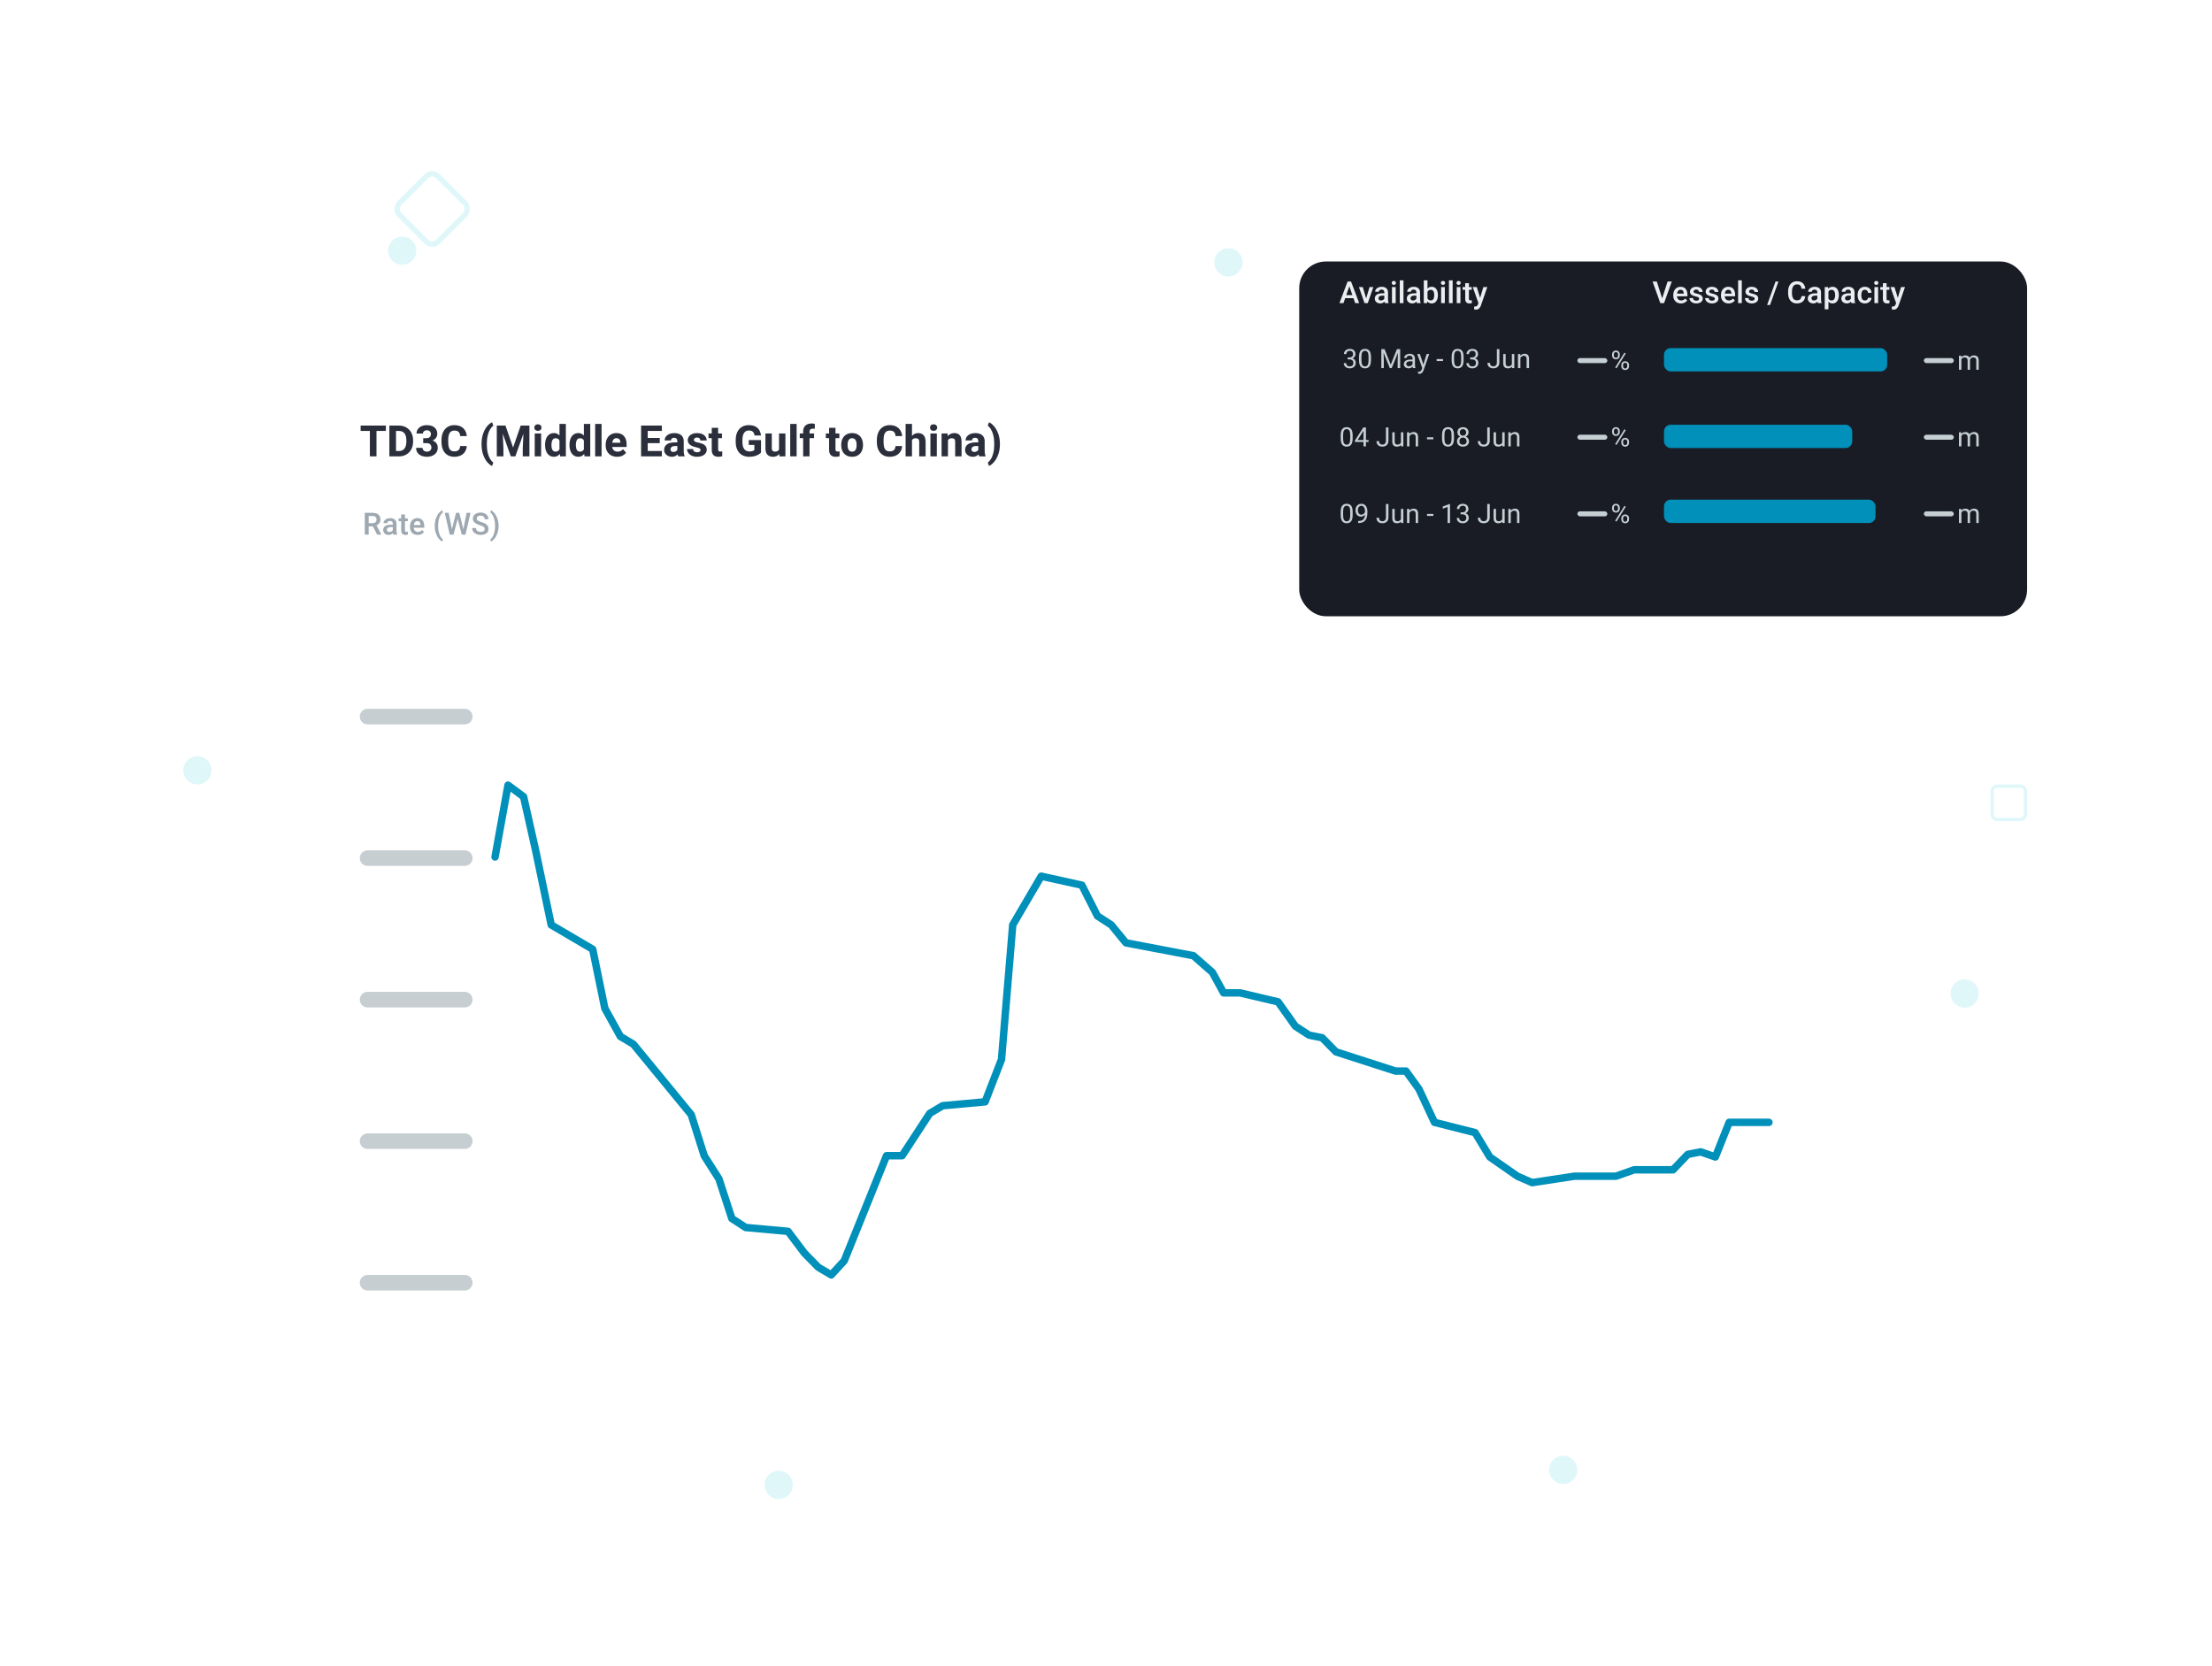 <svg width="1328" height="1000" viewBox="0 0 1328 1000" fill="none" xmlns="http://www.w3.org/2000/svg">
<rect width="1328" height="1000" fill="white"/>
<g filter="url(#filter0_d_520_38676)">
<g filter="url(#filter1_d_520_38676)">
<rect x="144" y="171" width="1009" height="632" rx="30" fill="white"/>
</g>
<path d="M297.209 469.504L304.992 426.395L314.331 433.324L321.595 465.655L330.934 510.304L355.839 524.93L363.103 560.341L372.443 577.277L380.225 581.895L414.989 624.235L422.771 648.868L431.592 662.725L439.375 686.589L447.676 691.977L473.1 694.287L482.959 707.373L491.26 715.841L499.043 720.46L506.826 711.992L532.25 648.868H541.589L558.192 623.465L565.975 618.846L591.399 616.537L601.257 591.133L608.002 510.304L625.125 481.051L649.511 486.44L658.85 504.915L667.152 510.304L675.972 521.081L716.443 528.779L727.858 538.787L734.603 551.103H744.461L767.291 556.492L777.668 571.118L785.97 576.507L793.752 578.046L802.054 586.514L837.855 598.061H844.081L851.864 608.839L861.203 628.853L885.59 635.012L894.41 649.638L911.013 661.185L919.834 665.034L945.258 661.185H952.522H960.823H970.163L981.059 657.336H1004.41L1013.23 648.098L1021.01 646.559L1029.83 649.638L1038.13 628.853H1062" stroke="#0090B9" stroke-width="4.472" stroke-linecap="round" stroke-linejoin="round"/>
<path d="M220.674 550.506H279.039C281.622 550.506 283.713 552.597 283.713 555.18C283.713 557.763 281.622 559.854 279.039 559.854H220.674C218.091 559.854 216 557.763 216 555.18C216 552.597 218.091 550.506 220.674 550.506Z" fill="#C6CED2"/>
<path d="M220.674 635.483H279.039C281.622 635.483 283.713 637.574 283.713 640.157C283.713 642.74 281.622 644.831 279.039 644.831H220.674C218.091 644.831 216 642.74 216 640.157C216 637.574 218.091 635.483 220.674 635.483Z" fill="#C6CED2"/>
<path d="M220.674 720.46H279.039C281.622 720.46 283.713 722.551 283.713 725.134C283.713 727.717 281.622 729.807 279.039 729.807H220.674C218.091 729.807 216 727.717 216 725.134C216 722.551 218.091 720.46 220.674 720.46Z" fill="#C6CED2"/>
<path d="M220.674 465.53H279.039C281.622 465.53 283.713 467.62 283.713 470.203C283.713 472.786 281.622 474.877 279.039 474.877H220.674C218.091 474.877 216 472.786 216 470.203C216 467.62 218.091 465.53 220.674 465.53Z" fill="#C6CED2"/>
<path d="M220.674 380.553H279.039C281.622 380.553 283.713 382.644 283.713 385.226C283.713 387.809 281.622 389.9 279.039 389.9H220.674C218.091 389.9 216 387.809 216 385.226C216 382.644 218.091 380.553 220.674 380.553Z" fill="#C6CED2"/>
</g>
<path d="M228.93 320.883V321H226.428L223.827 315.978H221.335V321H219.004V307.897H223.647C225.159 307.897 226.326 308.236 227.148 308.914C227.976 309.592 228.39 310.57 228.39 311.848C228.39 312.712 228.183 313.444 227.769 314.044C227.355 314.644 226.767 315.106 226.005 315.43L228.93 320.883ZM221.335 314.107H223.656C224.436 314.107 225.03 313.912 225.438 313.522C225.852 313.132 226.059 312.613 226.059 311.965C226.059 311.275 225.861 310.738 225.465 310.354C225.069 309.97 224.463 309.778 223.647 309.778H221.335V314.107ZM238.064 318.732C238.064 319.62 238.187 320.325 238.433 320.847V321H236.147C236.051 320.79 235.967 320.487 235.895 320.091C235.589 320.421 235.223 320.685 234.797 320.883C234.371 321.081 233.888 321.18 233.348 321.18C232.712 321.18 232.142 321.054 231.638 320.802C231.134 320.55 230.742 320.202 230.46 319.758C230.178 319.314 230.037 318.816 230.037 318.264C230.037 317.226 230.421 316.431 231.188 315.879C231.962 315.328 233.057 315.052 234.473 315.052H235.823V314.422C235.823 313.906 235.682 313.504 235.4 313.216C235.118 312.922 234.701 312.775 234.149 312.775C233.819 312.775 233.528 312.832 233.276 312.946C233.024 313.06 232.829 313.216 232.691 313.414C232.553 313.612 232.484 313.834 232.484 314.08H230.244C230.244 313.558 230.409 313.069 230.739 312.613C231.074 312.151 231.548 311.782 232.16 311.506C232.778 311.224 233.483 311.083 234.275 311.083C235.019 311.083 235.676 311.209 236.246 311.461C236.816 311.713 237.26 312.091 237.578 312.595C237.902 313.099 238.064 313.714 238.064 314.44V318.732ZM233.78 319.389C234.248 319.389 234.662 319.278 235.022 319.056C235.388 318.834 235.655 318.567 235.823 318.255V316.437H234.653C233.873 316.437 233.282 316.578 232.88 316.86C232.478 317.142 232.277 317.538 232.277 318.048C232.277 318.444 232.409 318.768 232.673 319.02C232.937 319.266 233.306 319.389 233.78 319.389ZM244.12 319.326C244.36 319.326 244.615 319.296 244.885 319.236V320.964C244.453 321.108 243.967 321.18 243.427 321.18C242.635 321.18 242.011 320.961 241.555 320.523C241.099 320.085 240.871 319.386 240.871 318.426V312.919H239.288V311.263H240.871V308.887H243.112V311.263H244.822V312.919H243.112V318.273C243.112 318.681 243.196 318.96 243.364 319.11C243.532 319.254 243.784 319.326 244.12 319.326ZM254.712 316.833H248.368C248.41 317.331 248.539 317.772 248.755 318.156C248.971 318.54 249.262 318.84 249.627 319.056C249.999 319.272 250.431 319.38 250.923 319.38C251.931 319.38 252.741 318.984 253.353 318.192L254.55 319.353C254.196 319.875 253.704 320.31 253.074 320.658C252.444 321.006 251.682 321.18 250.788 321.18C249.84 321.18 249.013 320.976 248.305 320.568C247.597 320.154 247.054 319.59 246.676 318.876C246.298 318.162 246.109 317.361 246.109 316.473V316.104C246.109 315.103 246.301 314.224 246.685 313.468C247.069 312.706 247.597 312.118 248.269 311.704C248.941 311.29 249.696 311.083 250.536 311.083C251.454 311.083 252.225 311.284 252.849 311.686C253.473 312.088 253.938 312.652 254.244 313.378C254.556 314.098 254.712 314.935 254.712 315.888V316.833ZM252.498 315.043C252.468 314.413 252.297 313.897 251.985 313.495C251.673 313.087 251.187 312.883 250.527 312.883C249.939 312.883 249.465 313.087 249.106 313.495C248.746 313.903 248.515 314.476 248.413 315.214H252.498V315.043ZM261.011 315.673C261.011 314.059 261.242 312.601 261.704 311.299C262.166 309.997 262.742 308.929 263.432 308.095C264.122 307.261 264.809 306.676 265.493 306.341L265.934 307.627C265.43 308.011 264.959 308.554 264.521 309.256C264.089 309.952 263.732 310.84 263.45 311.92C263.168 313 263.027 314.245 263.027 315.655V315.843C263.027 317.253 263.168 318.498 263.45 319.578C263.732 320.658 264.089 321.552 264.521 322.26C264.959 322.968 265.43 323.523 265.934 323.925L265.493 325.157C264.809 324.822 264.122 324.237 263.432 323.403C262.742 322.569 262.166 321.501 261.704 320.199C261.242 318.897 261.011 317.439 261.011 315.826V315.673ZM282.474 307.897L279.468 321H277.911H277.209L274.771 311.524L272.278 321H270.802H270.019L267.014 307.897H269.326L271.333 317.67L273.79 307.897H275.212H275.743L278.172 317.697L280.152 307.897H282.474ZM288.197 315.367C286.817 314.941 285.753 314.416 285.003 313.792C284.253 313.168 283.878 312.355 283.878 311.353C283.878 310.651 284.073 310.024 284.463 309.472C284.859 308.92 285.411 308.491 286.119 308.185C286.826 307.873 287.636 307.717 288.548 307.717C289.502 307.717 290.336 307.897 291.05 308.257C291.77 308.611 292.322 309.094 292.706 309.706C293.09 310.312 293.282 310.984 293.282 311.722H290.96C290.96 311.068 290.753 310.546 290.339 310.156C289.931 309.766 289.325 309.571 288.521 309.571C287.765 309.571 287.189 309.736 286.793 310.066C286.403 310.39 286.209 310.816 286.209 311.344C286.209 311.812 286.43 312.208 286.874 312.532C287.318 312.856 288.017 313.156 288.971 313.432C289.967 313.726 290.78 314.062 291.41 314.44C292.046 314.818 292.52 315.265 292.832 315.781C293.144 316.296 293.3 316.899 293.3 317.589C293.3 318.321 293.108 318.957 292.724 319.497C292.34 320.037 291.794 320.454 291.086 320.748C290.384 321.036 289.562 321.18 288.62 321.18C287.744 321.18 286.91 321.024 286.119 320.712C285.333 320.394 284.694 319.92 284.202 319.29C283.716 318.66 283.473 317.901 283.473 317.013H285.804C285.804 317.799 286.059 318.384 286.568 318.768C287.084 319.146 287.768 319.335 288.62 319.335C289.376 319.335 289.955 319.179 290.357 318.867C290.759 318.555 290.96 318.135 290.96 317.607C290.96 317.247 290.885 316.947 290.735 316.707C290.585 316.461 290.312 316.233 289.916 316.023C289.526 315.814 288.953 315.595 288.197 315.367ZM299.329 315.826C299.329 317.415 299.092 318.861 298.618 320.163C298.15 321.465 297.565 322.539 296.863 323.385C296.161 324.237 295.463 324.828 294.767 325.157L294.326 323.925C294.824 323.541 295.292 322.995 295.729 322.287C296.167 321.579 296.527 320.682 296.809 319.596C297.091 318.504 297.232 317.253 297.232 315.843V315.655C297.232 314.257 297.085 313.012 296.791 311.92C296.503 310.828 296.14 309.928 295.702 309.22C295.265 308.506 294.806 307.957 294.326 307.573L294.767 306.341C295.463 306.67 296.161 307.261 296.863 308.113C297.565 308.959 298.15 310.033 298.618 311.335C299.092 312.637 299.329 314.083 299.329 315.673V315.826Z" fill="#9EA8B0"/>
<path d="M231.666 258.74H226.029V274H222.056V258.74H216.508V255.516H226.029H231.666V258.74ZM239.524 255.516C241.175 255.516 242.639 255.888 243.917 256.633C245.203 257.369 246.206 258.41 246.926 259.756C247.645 261.093 248.005 262.625 248.005 264.352V265.164C248.005 266.899 247.645 268.435 246.926 269.772C246.206 271.11 245.203 272.151 243.917 272.896C242.631 273.632 241.158 274 239.499 274H235.487H233.761V255.516H237.747H239.524ZM243.955 264.326C243.955 262.498 243.578 261.11 242.825 260.162C242.072 259.214 240.972 258.74 239.524 258.74H237.747V270.788H239.499C240.946 270.788 242.051 270.31 242.812 269.354C243.574 268.389 243.955 266.992 243.955 265.164V264.326ZM259.723 264.504C260.73 264.868 261.496 265.418 262.021 266.154C262.545 266.891 262.808 267.775 262.808 268.808C262.808 269.933 262.52 270.907 261.944 271.728C261.369 272.549 260.577 273.175 259.57 273.606C258.572 274.038 257.438 274.254 256.168 274.254C255.076 274.254 254.044 274.059 253.07 273.67C252.105 273.272 251.323 272.671 250.722 271.867C250.121 271.063 249.82 270.077 249.82 268.909H253.654C253.654 269.332 253.769 269.717 253.997 270.064C254.226 270.411 254.539 270.682 254.937 270.877C255.334 271.072 255.779 271.169 256.27 271.169C256.828 271.169 257.311 271.067 257.717 270.864C258.132 270.653 258.445 270.365 258.656 270.001C258.876 269.637 258.986 269.218 258.986 268.744C258.986 266.95 258.009 266.053 256.054 266.053H254.073V264.034V263.069H256.054C256.917 263.069 257.573 262.849 258.021 262.409C258.47 261.969 258.694 261.364 258.694 260.594C258.694 259.925 258.487 259.383 258.072 258.969C257.666 258.546 257.065 258.334 256.27 258.334C255.846 258.334 255.453 258.414 255.089 258.575C254.725 258.736 254.433 258.965 254.213 259.261C254.001 259.557 253.896 259.9 253.896 260.289H250.062C250.062 259.29 250.332 258.41 250.874 257.648C251.424 256.878 252.165 256.286 253.096 255.871C254.027 255.456 255.051 255.249 256.168 255.249C257.438 255.249 258.55 255.452 259.507 255.858C260.463 256.256 261.204 256.853 261.729 257.648C262.262 258.436 262.528 259.396 262.528 260.53C262.528 261.351 262.279 262.117 261.779 262.828C261.288 263.539 260.603 264.098 259.723 264.504ZM280.238 267.805C280.154 269.074 279.802 270.196 279.185 271.169C278.575 272.142 277.72 272.9 276.62 273.441C275.52 273.983 274.229 274.254 272.748 274.254C271.165 274.254 269.794 273.894 268.635 273.175C267.475 272.447 266.587 271.414 265.969 270.077C265.359 268.731 265.055 267.149 265.055 265.329V264.199C265.055 262.388 265.372 260.81 266.007 259.464C266.642 258.11 267.539 257.069 268.698 256.341C269.858 255.613 271.212 255.249 272.761 255.249C274.276 255.249 275.575 255.528 276.658 256.087C277.742 256.646 278.579 257.42 279.172 258.41C279.773 259.392 280.132 260.53 280.251 261.825H276.277C276.201 260.708 275.892 259.879 275.351 259.337C274.817 258.787 273.954 258.512 272.761 258.512C271.517 258.512 270.594 258.969 269.993 259.883C269.392 260.797 269.092 262.227 269.092 264.174V265.329C269.092 266.641 269.215 267.712 269.46 268.541C269.705 269.362 270.095 269.976 270.628 270.382C271.161 270.788 271.868 270.991 272.748 270.991C273.891 270.991 274.741 270.733 275.3 270.217C275.867 269.692 276.188 268.888 276.265 267.805H280.238ZM289.1 266.484C289.1 264.242 289.409 262.219 290.026 260.416C290.653 258.613 291.448 257.128 292.413 255.96C293.386 254.792 294.394 253.979 295.435 253.522L296.158 255.554C295.464 256.07 294.825 256.802 294.241 257.75C293.666 258.689 293.196 259.891 292.832 261.355C292.468 262.82 292.286 264.521 292.286 266.459V266.827C292.286 268.765 292.468 270.466 292.832 271.931C293.196 273.395 293.666 274.597 294.241 275.536C294.825 276.484 295.464 277.22 296.158 277.745L295.435 279.751C294.394 279.302 293.386 278.494 292.413 277.326C291.448 276.158 290.653 274.673 290.026 272.87C289.409 271.059 289.1 269.036 289.1 266.802V266.484ZM317.842 274H313.843V269.227L314.236 260.391L309.387 274H306.683L301.846 260.391L302.239 269.227V274H298.253V255.516H301.63H303.471L308.041 268.706L312.611 255.516H317.842V274ZM322.933 254.741C323.576 254.741 324.092 254.927 324.481 255.3C324.879 255.664 325.078 256.133 325.078 256.709C325.078 257.285 324.879 257.758 324.481 258.131C324.092 258.495 323.576 258.677 322.933 258.677C322.298 258.677 321.782 258.495 321.384 258.131C320.994 257.758 320.8 257.285 320.8 256.709C320.8 256.133 320.994 255.664 321.384 255.3C321.782 254.927 322.298 254.741 322.933 254.741ZM321.028 274V260.264H324.875V274H321.028ZM339.716 254.5V274H336.263L336.072 272.527C335.175 273.678 334.016 274.254 332.594 274.254C331.485 274.254 330.524 273.958 329.712 273.365C328.908 272.764 328.294 271.939 327.871 270.89C327.456 269.84 327.249 268.643 327.249 267.297V267.03C327.249 265.634 327.456 264.407 327.871 263.349C328.294 262.291 328.908 261.47 329.712 260.886C330.524 260.302 331.493 260.01 332.619 260.01C333.923 260.01 335.01 260.505 335.882 261.495V254.5H339.716ZM333.571 271.156C334.646 271.156 335.416 270.699 335.882 269.785V264.479C335.442 263.564 334.68 263.107 333.597 263.107C332.725 263.107 332.086 263.463 331.68 264.174C331.282 264.885 331.083 265.837 331.083 267.03V267.297C331.083 268.473 331.278 269.413 331.667 270.115C332.065 270.809 332.7 271.156 333.571 271.156ZM354.366 254.5V274H350.913L350.723 272.527C349.826 273.678 348.666 274.254 347.244 274.254C346.135 274.254 345.175 273.958 344.362 273.365C343.558 272.764 342.945 271.939 342.521 270.89C342.107 269.84 341.899 268.643 341.899 267.297V267.03C341.899 265.634 342.107 264.407 342.521 263.349C342.945 262.291 343.558 261.47 344.362 260.886C345.175 260.302 346.144 260.01 347.27 260.01C348.573 260.01 349.66 260.505 350.532 261.495V254.5H354.366ZM348.222 271.156C349.297 271.156 350.067 270.699 350.532 269.785V264.479C350.092 263.564 349.33 263.107 348.247 263.107C347.375 263.107 346.736 263.463 346.33 264.174C345.932 264.885 345.733 265.837 345.733 267.03V267.297C345.733 268.473 345.928 269.413 346.317 270.115C346.715 270.809 347.35 271.156 348.222 271.156ZM357.312 274V254.5H361.158V274H357.312ZM376.189 268.376H367.506C367.65 269.231 368.005 269.912 368.572 270.42C369.139 270.919 369.867 271.169 370.756 271.169C371.416 271.169 372.025 271.046 372.584 270.801C373.151 270.547 373.633 270.17 374.031 269.671L375.872 271.791C375.39 272.485 374.683 273.069 373.752 273.543C372.829 274.017 371.746 274.254 370.502 274.254C369.097 274.254 367.874 273.958 366.833 273.365C365.8 272.773 365.005 271.969 364.446 270.953C363.896 269.938 363.621 268.816 363.621 267.589V267.106C363.621 265.735 363.879 264.512 364.396 263.438C364.912 262.363 365.657 261.525 366.63 260.924C367.603 260.314 368.754 260.01 370.083 260.01C371.378 260.01 372.482 260.285 373.396 260.835C374.311 261.385 375.005 262.168 375.479 263.184C375.952 264.191 376.189 265.38 376.189 266.751V268.376ZM372.432 265.507C372.415 264.762 372.207 264.174 371.81 263.742C371.42 263.311 370.836 263.095 370.058 263.095C369.33 263.095 368.758 263.336 368.344 263.818C367.938 264.301 367.671 264.965 367.544 265.812H372.432V265.507ZM397.365 270.788V274H387.577H384.886V255.516H388.872H397.353V258.74H388.872V262.942H396.096V266.053H388.872V270.788H397.365ZM410.479 270.61C410.479 271.389 410.526 272.02 410.619 272.502C410.712 272.984 410.852 273.412 411.038 273.784V274H407.191C407.022 273.67 406.899 273.259 406.823 272.769C405.951 273.759 404.805 274.254 403.383 274.254C402.52 274.254 401.732 274.076 401.021 273.721C400.311 273.365 399.748 272.874 399.333 272.248C398.927 271.622 398.724 270.915 398.724 270.128C398.724 268.681 399.261 267.568 400.336 266.789C401.411 266.002 402.993 265.608 405.084 265.608H406.646V264.834C406.646 264.199 406.485 263.708 406.163 263.361C405.841 263.006 405.359 262.828 404.716 262.828C404.132 262.828 403.675 262.968 403.345 263.247C403.023 263.518 402.862 263.907 402.862 264.415H399.028C399.028 263.594 399.27 262.849 399.752 262.181C400.243 261.512 400.933 260.983 401.821 260.594C402.718 260.204 403.751 260.01 404.919 260.01C406.002 260.01 406.963 260.192 407.801 260.556C408.639 260.92 409.295 261.465 409.769 262.193C410.243 262.921 410.479 263.81 410.479 264.859V270.61ZM404.246 271.347C404.805 271.347 405.296 271.228 405.719 270.991C406.142 270.746 406.451 270.45 406.646 270.103V267.805H405.186C404.297 267.805 403.632 267.999 403.192 268.389C402.761 268.77 402.545 269.269 402.545 269.887C402.545 270.318 402.697 270.67 403.002 270.94C403.315 271.211 403.73 271.347 404.246 271.347ZM417.792 268.503C414.542 267.809 412.917 266.408 412.917 264.301C412.917 263.522 413.137 262.807 413.577 262.155C414.026 261.504 414.669 260.983 415.507 260.594C416.345 260.204 417.322 260.01 418.439 260.01C419.616 260.01 420.644 260.2 421.524 260.581C422.405 260.953 423.082 261.478 423.556 262.155C424.03 262.824 424.267 263.59 424.267 264.453H420.433C420.433 263.903 420.268 263.476 419.938 263.171C419.607 262.858 419.104 262.701 418.427 262.701C417.868 262.701 417.42 262.832 417.081 263.095C416.751 263.357 416.586 263.696 416.586 264.11C416.586 264.508 416.772 264.83 417.145 265.075C417.525 265.321 418.169 265.528 419.074 265.697C420.158 265.9 421.076 266.167 421.829 266.497C422.582 266.819 423.179 267.267 423.619 267.843C424.068 268.418 424.292 269.15 424.292 270.039C424.292 270.843 424.051 271.567 423.568 272.21C423.094 272.845 422.413 273.344 421.524 273.708C420.644 274.072 419.62 274.254 418.452 274.254C417.216 274.254 416.146 274.03 415.24 273.581C414.343 273.124 413.658 272.54 413.184 271.829C412.718 271.118 412.485 270.378 412.485 269.607H416.104C416.129 270.268 416.366 270.758 416.814 271.08C417.263 271.393 417.839 271.55 418.541 271.55C419.193 271.55 419.692 271.427 420.039 271.182C420.395 270.928 420.572 270.589 420.572 270.166C420.572 269.904 420.492 269.684 420.331 269.506C420.179 269.32 419.899 269.146 419.493 268.985C419.095 268.825 418.528 268.664 417.792 268.503ZM432.531 271.105C432.946 271.105 433.301 271.076 433.598 271.017V273.898C432.938 274.135 432.184 274.254 431.338 274.254C428.646 274.254 427.301 272.883 427.301 270.141V263.057H425.358V260.264H427.301V256.861H431.135V260.264H433.445V263.057H431.135V269.696C431.135 270.238 431.241 270.61 431.452 270.813C431.664 271.008 432.023 271.105 432.531 271.105ZM456.881 271.677C456.534 272.083 456.051 272.481 455.434 272.87C454.816 273.259 454.024 273.59 453.06 273.86C452.095 274.123 450.986 274.254 449.733 274.254C448.125 274.254 446.716 273.903 445.506 273.2C444.296 272.498 443.356 271.478 442.688 270.141C442.019 268.795 441.685 267.183 441.685 265.304V264.225C441.685 262.346 442.006 260.733 442.649 259.388C443.301 258.042 444.211 257.018 445.379 256.315C446.555 255.604 447.922 255.249 449.479 255.249C451.807 255.249 453.567 255.799 454.761 256.899C455.954 258 456.657 259.515 456.868 261.444H453.009C452.865 260.471 452.526 259.73 451.993 259.223C451.46 258.715 450.66 258.461 449.594 258.461C448.341 258.461 447.381 258.948 446.712 259.921C446.052 260.894 445.722 262.32 445.722 264.199V265.304C445.722 267.2 446.077 268.63 446.788 269.595C447.507 270.56 448.57 271.042 449.975 271.042C451.329 271.042 452.302 270.754 452.895 270.179V267.119H449.53V264.225H456.881V271.677ZM471.531 260.264V274H467.938L467.837 272.565C467.405 273.107 466.876 273.526 466.25 273.822C465.624 274.11 464.909 274.254 464.104 274.254C462.674 274.254 461.553 273.839 460.74 273.01C459.936 272.18 459.534 270.894 459.534 269.15V260.264H463.355V269.176C463.355 269.853 463.521 270.352 463.851 270.674C464.189 270.995 464.655 271.156 465.247 271.156C466.424 271.156 467.24 270.746 467.697 269.925V260.264H471.531ZM474.413 274V254.5H478.26V274H474.413ZM488.061 257.331C487.409 257.331 486.905 257.483 486.55 257.788C486.194 258.093 486.017 258.529 486.017 259.096V260.264H488.733V263.057H486.017V274H482.183V263.057H480.151V260.264H482.183V259.096C482.183 258.063 482.386 257.183 482.792 256.455C483.207 255.727 483.795 255.177 484.557 254.805C485.327 254.424 486.232 254.233 487.273 254.233C487.891 254.233 488.53 254.318 489.19 254.487L489.165 257.445C488.86 257.369 488.492 257.331 488.061 257.331ZM502.99 271.105C503.405 271.105 503.76 271.076 504.057 271.017V273.898C503.396 274.135 502.643 274.254 501.797 274.254C499.105 274.254 497.76 272.883 497.76 270.141V263.057H495.817V260.264H497.76V256.861H501.594V260.264H503.904V263.057H501.594V269.696C501.594 270.238 501.7 270.61 501.911 270.813C502.123 271.008 502.482 271.105 502.99 271.105ZM505.034 267.005C505.034 265.659 505.288 264.457 505.796 263.399C506.312 262.341 507.061 261.512 508.043 260.911C509.025 260.31 510.197 260.01 511.56 260.01C512.931 260.01 514.107 260.31 515.089 260.911C516.079 261.512 516.828 262.341 517.336 263.399C517.852 264.457 518.11 265.659 518.11 267.005V267.271C518.11 268.617 517.852 269.819 517.336 270.877C516.828 271.926 516.083 272.752 515.102 273.353C514.12 273.953 512.948 274.254 511.585 274.254C510.214 274.254 509.033 273.953 508.043 273.353C507.061 272.752 506.312 271.926 505.796 270.877C505.288 269.819 505.034 268.617 505.034 267.271V267.005ZM508.868 267.271C508.868 268.456 509.084 269.404 509.516 270.115C509.947 270.818 510.637 271.169 511.585 271.169C512.516 271.169 513.197 270.813 513.629 270.103C514.061 269.392 514.276 268.448 514.276 267.271V267.005C514.276 265.837 514.061 264.893 513.629 264.174C513.197 263.454 512.507 263.095 511.56 263.095C510.629 263.095 509.947 263.459 509.516 264.187C509.084 264.906 508.868 265.845 508.868 267.005V267.271ZM541.609 267.805C541.525 269.074 541.174 270.196 540.556 271.169C539.946 272.142 539.091 272.9 537.991 273.441C536.891 273.983 535.6 274.254 534.119 274.254C532.536 274.254 531.165 273.894 530.006 273.175C528.846 272.447 527.958 271.414 527.34 270.077C526.73 268.731 526.426 267.149 526.426 265.329V264.199C526.426 262.388 526.743 260.81 527.378 259.464C528.013 258.11 528.91 257.069 530.069 256.341C531.229 255.613 532.583 255.249 534.132 255.249C535.647 255.249 536.946 255.528 538.029 256.087C539.113 256.646 539.951 257.42 540.543 258.41C541.144 259.392 541.504 260.53 541.622 261.825H537.648C537.572 260.708 537.263 259.879 536.722 259.337C536.188 258.787 535.325 258.512 534.132 258.512C532.888 258.512 531.965 258.969 531.364 259.883C530.763 260.797 530.463 262.227 530.463 264.174V265.329C530.463 266.641 530.586 267.712 530.831 268.541C531.076 269.362 531.466 269.976 531.999 270.382C532.532 270.788 533.239 270.991 534.119 270.991C535.262 270.991 536.112 270.733 536.671 270.217C537.238 269.692 537.56 268.888 537.636 267.805H541.609ZM551.144 260.01C552.582 260.01 553.7 260.437 554.495 261.292C555.299 262.147 555.701 263.514 555.701 265.393V274H551.867V265.367C551.867 264.538 551.689 263.954 551.334 263.615C550.987 263.277 550.454 263.107 549.734 263.107C548.71 263.107 547.974 263.48 547.525 264.225V274H543.691V254.5H547.525V261.736C547.982 261.178 548.516 260.75 549.125 260.454C549.743 260.158 550.416 260.01 551.144 260.01ZM560.487 254.741C561.131 254.741 561.647 254.927 562.036 255.3C562.434 255.664 562.633 256.133 562.633 256.709C562.633 257.285 562.434 257.758 562.036 258.131C561.647 258.495 561.131 258.677 560.487 258.677C559.853 258.677 559.336 258.495 558.938 258.131C558.549 257.758 558.354 257.285 558.354 256.709C558.354 256.133 558.549 255.664 558.938 255.3C559.336 254.927 559.853 254.741 560.487 254.741ZM558.583 274V260.264H562.43V274H558.583ZM572.954 260.01C574.334 260.01 575.4 260.424 576.153 261.254C576.907 262.075 577.283 263.421 577.283 265.291V274H573.449V265.278C573.449 264.466 573.276 263.903 572.929 263.59C572.582 263.268 572.044 263.107 571.316 263.107C570.817 263.107 570.381 263.213 570.009 263.425C569.645 263.636 569.349 263.937 569.12 264.326V274H565.286V260.264H568.879L569.006 261.851C569.488 261.25 570.064 260.793 570.732 260.479C571.401 260.166 572.142 260.01 572.954 260.01ZM591.159 270.61C591.159 271.389 591.206 272.02 591.299 272.502C591.392 272.984 591.532 273.412 591.718 273.784V274H587.871C587.702 273.67 587.579 273.259 587.503 272.769C586.631 273.759 585.484 274.254 584.062 274.254C583.199 274.254 582.412 274.076 581.701 273.721C580.99 273.365 580.427 272.874 580.013 272.248C579.606 271.622 579.403 270.915 579.403 270.128C579.403 268.681 579.941 267.568 581.016 266.789C582.09 266.002 583.673 265.608 585.764 265.608H587.325V264.834C587.325 264.199 587.164 263.708 586.843 263.361C586.521 263.006 586.039 262.828 585.396 262.828C584.812 262.828 584.354 262.968 584.024 263.247C583.703 263.518 583.542 263.907 583.542 264.415H579.708C579.708 263.594 579.949 262.849 580.432 262.181C580.923 261.512 581.612 260.983 582.501 260.594C583.398 260.204 584.431 260.01 585.599 260.01C586.682 260.01 587.643 260.192 588.48 260.556C589.318 260.92 589.974 261.465 590.448 262.193C590.922 262.921 591.159 263.81 591.159 264.859V270.61ZM584.926 271.347C585.484 271.347 585.975 271.228 586.398 270.991C586.822 270.746 587.131 270.45 587.325 270.103V267.805H585.865C584.977 267.805 584.312 267.999 583.872 268.389C583.44 268.77 583.225 269.269 583.225 269.887C583.225 270.318 583.377 270.67 583.682 270.94C583.995 271.211 584.41 271.347 584.926 271.347ZM600.312 266.802C600.312 268.96 599.991 270.945 599.348 272.756C598.704 274.567 597.879 276.074 596.872 277.275C595.865 278.486 594.832 279.311 593.774 279.751L593.025 277.745C593.719 277.229 594.354 276.497 594.93 275.549C595.514 274.609 595.988 273.408 596.352 271.943C596.724 270.471 596.91 268.765 596.91 266.827V266.459C596.91 264.521 596.724 262.82 596.352 261.355C595.979 259.891 595.501 258.685 594.917 257.737C594.341 256.789 593.711 256.057 593.025 255.541L593.774 253.522C594.832 253.971 595.865 254.8 596.872 256.011C597.879 257.213 598.704 258.719 599.348 260.53C599.991 262.341 600.312 264.326 600.312 266.484V266.802Z" fill="#2B2F3C"/>
<g filter="url(#filter2_d_520_38676)">
<rect x="780" y="142" width="437" height="213" rx="16" fill="#191C25"/>
</g>
<rect x="999" y="209" width="134" height="14" rx="4" fill="#0090B9"/>
<rect x="999" y="255" width="113" height="14" rx="4" fill="#0090B9"/>
<rect x="999" y="300" width="127" height="14" rx="4" fill="#0090B9"/>
<path d="M811.992 215.156C812.69 215.38 813.19 215.734 813.492 216.219C813.799 216.698 813.953 217.234 813.953 217.828C813.953 218.521 813.797 219.117 813.484 219.617C813.172 220.117 812.742 220.5 812.195 220.766C811.654 221.026 811.039 221.156 810.352 221.156C809.68 221.156 809.07 221.031 808.523 220.781C807.977 220.531 807.542 220.169 807.219 219.695C806.901 219.216 806.742 218.648 806.742 217.992H808.203C808.203 218.388 808.289 218.737 808.461 219.039C808.638 219.341 808.888 219.576 809.211 219.742C809.534 219.904 809.914 219.984 810.352 219.984C811.023 219.984 811.547 219.805 811.922 219.445C812.302 219.086 812.492 218.557 812.492 217.859C812.492 217.167 812.279 216.648 811.852 216.305C811.43 215.956 810.841 215.781 810.086 215.781H809.055V214.922V214.609H810.086C810.57 214.609 810.979 214.526 811.312 214.359C811.651 214.193 811.904 213.961 812.07 213.664C812.237 213.367 812.32 213.029 812.32 212.648C812.32 211.992 812.154 211.495 811.82 211.156C811.492 210.812 811 210.641 810.344 210.641C809.938 210.641 809.581 210.721 809.273 210.883C808.966 211.044 808.727 211.273 808.555 211.57C808.383 211.862 808.297 212.206 808.297 212.602H806.836C806.836 212.023 806.982 211.495 807.273 211.016C807.57 210.536 807.984 210.159 808.516 209.883C809.047 209.607 809.656 209.469 810.344 209.469C811.036 209.469 811.641 209.591 812.156 209.836C812.672 210.081 813.07 210.445 813.352 210.93C813.638 211.409 813.781 211.992 813.781 212.68C813.781 212.977 813.716 213.284 813.586 213.602C813.456 213.919 813.255 214.216 812.984 214.492C812.719 214.768 812.388 214.99 811.992 215.156ZM823.086 216.148C823.086 217.93 822.779 219.211 822.164 219.992C821.555 220.768 820.669 221.156 819.508 221.156C818.352 221.156 817.461 220.766 816.836 219.984C816.211 219.203 815.898 217.924 815.898 216.148V214.406C815.898 212.635 816.206 211.37 816.82 210.609C817.44 209.849 818.331 209.469 819.492 209.469C820.659 209.469 821.549 209.849 822.164 210.609C822.779 211.37 823.086 212.635 823.086 214.406V216.148ZM821.625 214.164C821.625 212.914 821.448 212.016 821.094 211.469C820.745 210.917 820.211 210.641 819.492 210.641C818.784 210.641 818.25 210.917 817.891 211.469C817.536 212.021 817.359 212.919 817.359 214.164V216.375C817.359 217.62 817.542 218.534 817.906 219.117C818.271 219.695 818.805 219.984 819.508 219.984C820.221 219.984 820.753 219.698 821.102 219.125C821.451 218.547 821.625 217.63 821.625 216.375V214.164ZM840.617 221H839.109V216.555L839.25 211.812L835.523 221H834.375L830.656 211.82L830.797 216.555V221H829.289V209.625H830.586H831.242L834.953 218.922L838.664 209.625H840.617V221ZM849.492 219.156C849.492 219.453 849.518 219.76 849.57 220.078C849.622 220.391 849.695 220.656 849.789 220.875V221H848.266C848.177 220.797 848.109 220.503 848.062 220.117C847.771 220.43 847.419 220.682 847.008 220.875C846.602 221.062 846.154 221.156 845.664 221.156C845.102 221.156 844.602 221.047 844.164 220.828C843.732 220.604 843.396 220.302 843.156 219.922C842.922 219.542 842.805 219.12 842.805 218.656C842.805 218.057 842.958 217.549 843.266 217.133C843.578 216.716 844.018 216.404 844.586 216.195C845.159 215.982 845.833 215.875 846.609 215.875H848.031V215.203C848.031 214.688 847.878 214.284 847.57 213.992C847.268 213.695 846.831 213.547 846.258 213.547C845.909 213.547 845.596 213.609 845.32 213.734C845.044 213.854 844.828 214.018 844.672 214.227C844.521 214.43 844.445 214.651 844.445 214.891H842.984C842.984 214.479 843.125 214.081 843.406 213.695C843.688 213.31 844.083 212.997 844.594 212.758C845.104 212.513 845.688 212.391 846.344 212.391C846.969 212.391 847.516 212.497 847.984 212.711C848.458 212.919 848.828 213.237 849.094 213.664C849.359 214.086 849.492 214.604 849.492 215.219V219.156ZM845.875 219.906C846.208 219.906 846.518 219.849 846.805 219.734C847.096 219.615 847.346 219.458 847.555 219.266C847.763 219.073 847.922 218.865 848.031 218.641V216.891H846.844C846.01 216.891 845.372 217.023 844.93 217.289C844.487 217.549 844.266 217.938 844.266 218.453C844.266 218.729 844.328 218.977 844.453 219.195C844.578 219.414 844.76 219.589 845 219.719C845.24 219.844 845.531 219.906 845.875 219.906ZM858.047 212.547L854.656 222.305C854.448 222.872 854.146 223.365 853.75 223.781C853.359 224.203 852.826 224.414 852.148 224.414C852.039 224.414 851.896 224.398 851.719 224.367C851.547 224.341 851.417 224.315 851.328 224.289V223.125C851.385 223.135 851.451 223.143 851.523 223.148C851.596 223.159 851.661 223.164 851.719 223.164C852.214 223.164 852.596 223.06 852.867 222.852C853.143 222.648 853.367 222.289 853.539 221.773L853.859 220.906L850.844 212.547H852.438L854.531 218.875L856.492 212.547H858.047ZM862.508 216.75V215.57H866.328V216.75H862.508ZM878.695 216.148C878.695 217.93 878.388 219.211 877.773 219.992C877.164 220.768 876.279 221.156 875.117 221.156C873.961 221.156 873.07 220.766 872.445 219.984C871.82 219.203 871.508 217.924 871.508 216.148V214.406C871.508 212.635 871.815 211.37 872.43 210.609C873.049 209.849 873.94 209.469 875.102 209.469C876.268 209.469 877.159 209.849 877.773 210.609C878.388 211.37 878.695 212.635 878.695 214.406V216.148ZM877.234 214.164C877.234 212.914 877.057 212.016 876.703 211.469C876.354 210.917 875.82 210.641 875.102 210.641C874.393 210.641 873.859 210.917 873.5 211.469C873.146 212.021 872.969 212.919 872.969 214.164V216.375C872.969 217.62 873.151 218.534 873.516 219.117C873.88 219.695 874.414 219.984 875.117 219.984C875.831 219.984 876.362 219.698 876.711 219.125C877.06 218.547 877.234 217.63 877.234 216.375V214.164ZM885.602 215.156C886.299 215.38 886.799 215.734 887.102 216.219C887.409 216.698 887.562 217.234 887.562 217.828C887.562 218.521 887.406 219.117 887.094 219.617C886.781 220.117 886.352 220.5 885.805 220.766C885.263 221.026 884.648 221.156 883.961 221.156C883.289 221.156 882.68 221.031 882.133 220.781C881.586 220.531 881.151 220.169 880.828 219.695C880.51 219.216 880.352 218.648 880.352 217.992H881.812C881.812 218.388 881.898 218.737 882.07 219.039C882.247 219.341 882.497 219.576 882.82 219.742C883.143 219.904 883.523 219.984 883.961 219.984C884.633 219.984 885.156 219.805 885.531 219.445C885.911 219.086 886.102 218.557 886.102 217.859C886.102 217.167 885.888 216.648 885.461 216.305C885.039 215.956 884.451 215.781 883.695 215.781H882.664V214.922V214.609H883.695C884.18 214.609 884.589 214.526 884.922 214.359C885.26 214.193 885.513 213.961 885.68 213.664C885.846 213.367 885.93 213.029 885.93 212.648C885.93 211.992 885.763 211.495 885.43 211.156C885.102 210.812 884.609 210.641 883.953 210.641C883.547 210.641 883.19 210.721 882.883 210.883C882.576 211.044 882.336 211.273 882.164 211.57C881.992 211.862 881.906 212.206 881.906 212.602H880.445C880.445 212.023 880.591 211.495 880.883 211.016C881.18 210.536 881.594 210.159 882.125 209.883C882.656 209.607 883.266 209.469 883.953 209.469C884.646 209.469 885.25 209.591 885.766 209.836C886.281 210.081 886.68 210.445 886.961 210.93C887.247 211.409 887.391 211.992 887.391 212.68C887.391 212.977 887.326 213.284 887.195 213.602C887.065 213.919 886.865 214.216 886.594 214.492C886.328 214.768 885.997 214.99 885.602 215.156ZM900.18 209.625V217.672C900.18 218.406 900.026 219.036 899.719 219.562C899.417 220.083 898.995 220.479 898.453 220.75C897.911 221.021 897.289 221.156 896.586 221.156C895.872 221.156 895.245 221.034 894.703 220.789C894.167 220.544 893.747 220.177 893.445 219.688C893.143 219.193 892.992 218.581 892.992 217.852H894.508C894.508 218.544 894.695 219.065 895.07 219.414C895.445 219.763 895.951 219.938 896.586 219.938C896.987 219.938 897.344 219.852 897.656 219.68C897.969 219.503 898.214 219.245 898.391 218.906C898.573 218.562 898.664 218.151 898.664 217.672V209.625H900.18ZM909.133 212.547V221H907.742L907.719 220.164C907.156 220.826 906.331 221.156 905.242 221.156C904.372 221.156 903.693 220.901 903.203 220.391C902.714 219.88 902.469 219.083 902.469 218V212.547H903.93V218.016C903.93 218.719 904.073 219.216 904.359 219.508C904.651 219.794 905.023 219.938 905.477 219.938C906.57 219.938 907.302 219.529 907.672 218.711V212.547H909.133ZM915.273 212.391C917.081 212.391 917.984 213.414 917.984 215.461V221H916.523V215.445C916.523 214.799 916.383 214.331 916.102 214.039C915.826 213.747 915.406 213.602 914.844 213.602C914.396 213.602 913.992 213.724 913.633 213.969C913.279 214.214 912.997 214.542 912.789 214.953V221H911.328V212.547H912.711L912.758 213.586C913.065 213.206 913.432 212.911 913.859 212.703C914.286 212.495 914.758 212.391 915.273 212.391Z" fill="#C5CFD4"/>
<rect x="947" y="215" width="18" height="3" rx="1.5" fill="#C5CFD4"/>
<path d="M967.82 212.812C967.82 212.38 967.914 211.987 968.102 211.633C968.294 211.273 968.565 210.99 968.914 210.781C969.268 210.568 969.68 210.461 970.148 210.461C970.622 210.461 971.036 210.565 971.391 210.773C971.745 210.982 972.016 211.266 972.203 211.625C972.396 211.984 972.492 212.38 972.492 212.812V213.414C972.492 213.841 972.398 214.234 972.211 214.594C972.023 214.948 971.753 215.229 971.398 215.438C971.044 215.646 970.633 215.75 970.164 215.75C969.69 215.75 969.276 215.646 968.922 215.438C968.568 215.229 968.294 214.948 968.102 214.594C967.914 214.234 967.82 213.841 967.82 213.414V212.812ZM968.914 213.414C968.914 213.805 969.021 214.135 969.234 214.406C969.453 214.677 969.763 214.812 970.164 214.812C970.56 214.812 970.865 214.677 971.078 214.406C971.292 214.135 971.398 213.805 971.398 213.414V212.812C971.398 212.417 971.289 212.083 971.07 211.812C970.857 211.536 970.549 211.398 970.148 211.398C969.883 211.398 969.656 211.464 969.469 211.594C969.286 211.724 969.148 211.896 969.055 212.109C968.961 212.323 968.914 212.557 968.914 212.812V213.414ZM969.672 220.617L975.227 211.727L976.047 212.242L970.492 221.133L969.672 220.617ZM973.359 219.211C973.359 218.779 973.453 218.385 973.641 218.031C973.833 217.672 974.104 217.388 974.453 217.18C974.807 216.971 975.219 216.867 975.688 216.867C976.161 216.867 976.576 216.971 976.93 217.18C977.284 217.388 977.555 217.672 977.742 218.031C977.93 218.385 978.023 218.779 978.023 219.211V219.82C978.023 220.253 977.93 220.648 977.742 221.008C977.555 221.362 977.284 221.643 976.93 221.852C976.581 222.06 976.172 222.164 975.703 222.164C975.229 222.164 974.815 222.06 974.461 221.852C974.107 221.643 973.833 221.362 973.641 221.008C973.453 220.648 973.359 220.253 973.359 219.82V219.211ZM974.445 219.82C974.445 220.07 974.492 220.302 974.586 220.516C974.68 220.729 974.82 220.901 975.008 221.031C975.201 221.161 975.432 221.227 975.703 221.227C976.099 221.227 976.404 221.091 976.617 220.82C976.831 220.549 976.938 220.216 976.938 219.82V219.211C976.938 218.815 976.828 218.482 976.609 218.211C976.396 217.94 976.089 217.805 975.688 217.805C975.292 217.805 974.984 217.94 974.766 218.211C974.552 218.482 974.445 218.815 974.445 219.211V219.82Z" fill="#C5CFD4"/>
<rect x="1155" y="215" width="18" height="3" rx="1.5" fill="#C5CFD4"/>
<path d="M1185.11 213.391C1186.04 213.391 1186.74 213.638 1187.22 214.133C1187.7 214.628 1187.94 215.398 1187.94 216.445V222H1186.48V216.43C1186.48 215.758 1186.32 215.286 1186.02 215.016C1185.71 214.74 1185.27 214.602 1184.68 214.602C1184.3 214.602 1183.98 214.682 1183.7 214.844C1183.41 215 1183.19 215.214 1183.03 215.484C1182.88 215.755 1182.78 216.06 1182.74 216.398V222H1181.28V216.438C1181.28 215.214 1180.68 214.602 1179.48 214.602C1178.99 214.602 1178.59 214.708 1178.27 214.922C1177.96 215.13 1177.71 215.422 1177.55 215.797V222H1176.09V213.547H1177.47L1177.52 214.461C1177.81 214.117 1178.16 213.854 1178.58 213.672C1178.99 213.484 1179.47 213.391 1180.01 213.391C1180.57 213.391 1181.05 213.503 1181.47 213.727C1181.89 213.945 1182.21 214.281 1182.42 214.734C1182.71 214.318 1183.09 213.99 1183.54 213.75C1184 213.51 1184.52 213.391 1185.11 213.391Z" fill="#C5CFD4"/>
<rect x="947" y="261" width="18" height="3" rx="1.5" fill="#C5CFD4"/>
<path d="M967.82 258.812C967.82 258.38 967.914 257.987 968.102 257.633C968.294 257.273 968.565 256.99 968.914 256.781C969.268 256.568 969.68 256.461 970.148 256.461C970.622 256.461 971.036 256.565 971.391 256.773C971.745 256.982 972.016 257.266 972.203 257.625C972.396 257.984 972.492 258.38 972.492 258.812V259.414C972.492 259.841 972.398 260.234 972.211 260.594C972.023 260.948 971.753 261.229 971.398 261.438C971.044 261.646 970.633 261.75 970.164 261.75C969.69 261.75 969.276 261.646 968.922 261.438C968.568 261.229 968.294 260.948 968.102 260.594C967.914 260.234 967.82 259.841 967.82 259.414V258.812ZM968.914 259.414C968.914 259.805 969.021 260.135 969.234 260.406C969.453 260.677 969.763 260.812 970.164 260.812C970.56 260.812 970.865 260.677 971.078 260.406C971.292 260.135 971.398 259.805 971.398 259.414V258.812C971.398 258.417 971.289 258.083 971.07 257.812C970.857 257.536 970.549 257.398 970.148 257.398C969.883 257.398 969.656 257.464 969.469 257.594C969.286 257.724 969.148 257.896 969.055 258.109C968.961 258.323 968.914 258.557 968.914 258.812V259.414ZM969.672 266.617L975.227 257.727L976.047 258.242L970.492 267.133L969.672 266.617ZM973.359 265.211C973.359 264.779 973.453 264.385 973.641 264.031C973.833 263.672 974.104 263.388 974.453 263.18C974.807 262.971 975.219 262.867 975.688 262.867C976.161 262.867 976.576 262.971 976.93 263.18C977.284 263.388 977.555 263.672 977.742 264.031C977.93 264.385 978.023 264.779 978.023 265.211V265.82C978.023 266.253 977.93 266.648 977.742 267.008C977.555 267.362 977.284 267.643 976.93 267.852C976.581 268.06 976.172 268.164 975.703 268.164C975.229 268.164 974.815 268.06 974.461 267.852C974.107 267.643 973.833 267.362 973.641 267.008C973.453 266.648 973.359 266.253 973.359 265.82V265.211ZM974.445 265.82C974.445 266.07 974.492 266.302 974.586 266.516C974.68 266.729 974.82 266.901 975.008 267.031C975.201 267.161 975.432 267.227 975.703 267.227C976.099 267.227 976.404 267.091 976.617 266.82C976.831 266.549 976.938 266.216 976.938 265.82V265.211C976.938 264.815 976.828 264.482 976.609 264.211C976.396 263.94 976.089 263.805 975.688 263.805C975.292 263.805 974.984 263.94 974.766 264.211C974.552 264.482 974.445 264.815 974.445 265.211V265.82Z" fill="#C5CFD4"/>
<rect x="1155" y="261" width="18" height="3" rx="1.5" fill="#C5CFD4"/>
<path d="M1185.11 259.391C1186.04 259.391 1186.74 259.638 1187.22 260.133C1187.7 260.628 1187.94 261.398 1187.94 262.445V268H1186.48V262.43C1186.48 261.758 1186.32 261.286 1186.02 261.016C1185.71 260.74 1185.27 260.602 1184.68 260.602C1184.3 260.602 1183.98 260.682 1183.7 260.844C1183.41 261 1183.19 261.214 1183.03 261.484C1182.88 261.755 1182.78 262.06 1182.74 262.398V268H1181.28V262.438C1181.28 261.214 1180.68 260.602 1179.48 260.602C1178.99 260.602 1178.59 260.708 1178.27 260.922C1177.96 261.13 1177.71 261.422 1177.55 261.797V268H1176.09V259.547H1177.47L1177.52 260.461C1177.81 260.117 1178.16 259.854 1178.58 259.672C1178.99 259.484 1179.47 259.391 1180.01 259.391C1180.57 259.391 1181.05 259.503 1181.47 259.727C1181.89 259.945 1182.21 260.281 1182.42 260.734C1182.71 260.318 1183.09 259.99 1183.54 259.75C1184 259.51 1184.52 259.391 1185.11 259.391Z" fill="#C5CFD4"/>
<rect x="947" y="307" width="18" height="3" rx="1.5" fill="#C5CFD4"/>
<path d="M967.82 304.812C967.82 304.38 967.914 303.987 968.102 303.633C968.294 303.273 968.565 302.99 968.914 302.781C969.268 302.568 969.68 302.461 970.148 302.461C970.622 302.461 971.036 302.565 971.391 302.773C971.745 302.982 972.016 303.266 972.203 303.625C972.396 303.984 972.492 304.38 972.492 304.812V305.414C972.492 305.841 972.398 306.234 972.211 306.594C972.023 306.948 971.753 307.229 971.398 307.438C971.044 307.646 970.633 307.75 970.164 307.75C969.69 307.75 969.276 307.646 968.922 307.438C968.568 307.229 968.294 306.948 968.102 306.594C967.914 306.234 967.82 305.841 967.82 305.414V304.812ZM968.914 305.414C968.914 305.805 969.021 306.135 969.234 306.406C969.453 306.677 969.763 306.812 970.164 306.812C970.56 306.812 970.865 306.677 971.078 306.406C971.292 306.135 971.398 305.805 971.398 305.414V304.812C971.398 304.417 971.289 304.083 971.07 303.812C970.857 303.536 970.549 303.398 970.148 303.398C969.883 303.398 969.656 303.464 969.469 303.594C969.286 303.724 969.148 303.896 969.055 304.109C968.961 304.323 968.914 304.557 968.914 304.812V305.414ZM969.672 312.617L975.227 303.727L976.047 304.242L970.492 313.133L969.672 312.617ZM973.359 311.211C973.359 310.779 973.453 310.385 973.641 310.031C973.833 309.672 974.104 309.388 974.453 309.18C974.807 308.971 975.219 308.867 975.688 308.867C976.161 308.867 976.576 308.971 976.93 309.18C977.284 309.388 977.555 309.672 977.742 310.031C977.93 310.385 978.023 310.779 978.023 311.211V311.82C978.023 312.253 977.93 312.648 977.742 313.008C977.555 313.362 977.284 313.643 976.93 313.852C976.581 314.06 976.172 314.164 975.703 314.164C975.229 314.164 974.815 314.06 974.461 313.852C974.107 313.643 973.833 313.362 973.641 313.008C973.453 312.648 973.359 312.253 973.359 311.82V311.211ZM974.445 311.82C974.445 312.07 974.492 312.302 974.586 312.516C974.68 312.729 974.82 312.901 975.008 313.031C975.201 313.161 975.432 313.227 975.703 313.227C976.099 313.227 976.404 313.091 976.617 312.82C976.831 312.549 976.938 312.216 976.938 311.82V311.211C976.938 310.815 976.828 310.482 976.609 310.211C976.396 309.94 976.089 309.805 975.688 309.805C975.292 309.805 974.984 309.94 974.766 310.211C974.552 310.482 974.445 310.815 974.445 311.211V311.82Z" fill="#C5CFD4"/>
<rect x="1155" y="307" width="18" height="3" rx="1.5" fill="#C5CFD4"/>
<path d="M1185.11 305.391C1186.04 305.391 1186.74 305.638 1187.22 306.133C1187.7 306.628 1187.94 307.398 1187.94 308.445V314H1186.48V308.43C1186.48 307.758 1186.32 307.286 1186.02 307.016C1185.71 306.74 1185.27 306.602 1184.68 306.602C1184.3 306.602 1183.98 306.682 1183.7 306.844C1183.41 307 1183.19 307.214 1183.03 307.484C1182.88 307.755 1182.78 308.06 1182.74 308.398V314H1181.28V308.438C1181.28 307.214 1180.68 306.602 1179.48 306.602C1178.99 306.602 1178.59 306.708 1178.27 306.922C1177.96 307.13 1177.71 307.422 1177.55 307.797V314H1176.09V305.547H1177.47L1177.52 306.461C1177.81 306.117 1178.16 305.854 1178.58 305.672C1178.99 305.484 1179.47 305.391 1180.01 305.391C1180.57 305.391 1181.05 305.503 1181.47 305.727C1181.89 305.945 1182.21 306.281 1182.42 306.734C1182.71 306.318 1183.09 305.99 1183.54 305.75C1184 305.51 1184.52 305.391 1185.11 305.391Z" fill="#C5CFD4"/>
<path d="M812.086 263.148C812.086 264.93 811.779 266.211 811.164 266.992C810.555 267.768 809.669 268.156 808.508 268.156C807.352 268.156 806.461 267.766 805.836 266.984C805.211 266.203 804.898 264.924 804.898 263.148V261.406C804.898 259.635 805.206 258.37 805.82 257.609C806.44 256.849 807.331 256.469 808.492 256.469C809.659 256.469 810.549 256.849 811.164 257.609C811.779 258.37 812.086 259.635 812.086 261.406V263.148ZM810.625 261.164C810.625 259.914 810.448 259.016 810.094 258.469C809.745 257.917 809.211 257.641 808.492 257.641C807.784 257.641 807.25 257.917 806.891 258.469C806.536 259.021 806.359 259.919 806.359 261.164V263.375C806.359 264.62 806.542 265.534 806.906 266.117C807.271 266.695 807.805 266.984 808.508 266.984C809.221 266.984 809.753 266.698 810.102 266.125C810.451 265.547 810.625 264.63 810.625 263.375V261.164ZM821.633 265.352H820.055V268H818.594V265.352H813.414V264.508L818.5 256.625H819.688H820.055V264.18H821.633V265.352ZM818.594 264.18V258.594L818.422 258.898L815.062 264.18H818.594ZM833.57 256.625V264.672C833.57 265.406 833.417 266.036 833.109 266.562C832.807 267.083 832.385 267.479 831.844 267.75C831.302 268.021 830.68 268.156 829.977 268.156C829.263 268.156 828.635 268.034 828.094 267.789C827.557 267.544 827.138 267.177 826.836 266.688C826.534 266.193 826.383 265.581 826.383 264.852H827.898C827.898 265.544 828.086 266.065 828.461 266.414C828.836 266.763 829.341 266.938 829.977 266.938C830.378 266.938 830.734 266.852 831.047 266.68C831.359 266.503 831.604 266.245 831.781 265.906C831.964 265.562 832.055 265.151 832.055 264.672V256.625H833.57ZM842.523 259.547V268H841.133L841.109 267.164C840.547 267.826 839.721 268.156 838.633 268.156C837.763 268.156 837.083 267.901 836.594 267.391C836.104 266.88 835.859 266.083 835.859 265V259.547H837.32V265.016C837.32 265.719 837.464 266.216 837.75 266.508C838.042 266.794 838.414 266.938 838.867 266.938C839.961 266.938 840.693 266.529 841.062 265.711V259.547H842.523ZM848.664 259.391C850.471 259.391 851.375 260.414 851.375 262.461V268H849.914V262.445C849.914 261.799 849.773 261.331 849.492 261.039C849.216 260.747 848.797 260.602 848.234 260.602C847.786 260.602 847.383 260.724 847.023 260.969C846.669 261.214 846.388 261.542 846.18 261.953V268H844.719V259.547H846.102L846.148 260.586C846.456 260.206 846.823 259.911 847.25 259.703C847.677 259.495 848.148 259.391 848.664 259.391ZM856.727 263.75V262.57H860.547V263.75H856.727ZM872.914 263.148C872.914 264.93 872.607 266.211 871.992 266.992C871.383 267.768 870.497 268.156 869.336 268.156C868.18 268.156 867.289 267.766 866.664 266.984C866.039 266.203 865.727 264.924 865.727 263.148V261.406C865.727 259.635 866.034 258.37 866.648 257.609C867.268 256.849 868.159 256.469 869.32 256.469C870.487 256.469 871.378 256.849 871.992 257.609C872.607 258.37 872.914 259.635 872.914 261.406V263.148ZM871.453 261.164C871.453 259.914 871.276 259.016 870.922 258.469C870.573 257.917 870.039 257.641 869.32 257.641C868.612 257.641 868.078 257.917 867.719 258.469C867.365 259.021 867.188 259.919 867.188 261.164V263.375C867.188 264.62 867.37 265.534 867.734 266.117C868.099 266.695 868.633 266.984 869.336 266.984C870.049 266.984 870.581 266.698 870.93 266.125C871.279 265.547 871.453 264.63 871.453 263.375V261.164ZM880.016 262.141C880.609 262.396 881.078 262.768 881.422 263.258C881.771 263.747 881.945 264.302 881.945 264.922C881.945 265.594 881.786 266.174 881.469 266.664C881.156 267.154 880.727 267.526 880.18 267.781C879.633 268.031 879.016 268.156 878.328 268.156C877.641 268.156 877.021 268.031 876.469 267.781C875.922 267.526 875.492 267.156 875.18 266.672C874.867 266.182 874.711 265.599 874.711 264.922C874.711 264.297 874.88 263.74 875.219 263.25C875.557 262.755 876.023 262.383 876.617 262.133C876.102 261.883 875.698 261.536 875.406 261.094C875.115 260.646 874.969 260.143 874.969 259.586C874.969 258.94 875.112 258.383 875.398 257.914C875.685 257.44 876.081 257.081 876.586 256.836C877.096 256.591 877.677 256.469 878.328 256.469C878.979 256.469 879.557 256.594 880.062 256.844C880.568 257.089 880.964 257.445 881.25 257.914C881.536 258.383 881.68 258.94 881.68 259.586C881.68 260.143 881.531 260.646 881.234 261.094C880.938 261.542 880.531 261.891 880.016 262.141ZM878.328 257.641C877.953 257.641 877.622 257.721 877.336 257.883C877.049 258.044 876.826 258.273 876.664 258.57C876.508 258.867 876.43 259.214 876.43 259.609C876.43 260 876.508 260.341 876.664 260.633C876.82 260.924 877.042 261.151 877.328 261.312C877.62 261.474 877.953 261.555 878.328 261.555C878.703 261.555 879.034 261.474 879.32 261.312C879.607 261.151 879.828 260.924 879.984 260.633C880.141 260.341 880.219 260 880.219 259.609C880.219 259.234 880.138 258.898 879.977 258.602C879.82 258.299 879.599 258.065 879.312 257.898C879.026 257.727 878.698 257.641 878.328 257.641ZM878.328 266.984C879 266.984 879.526 266.799 879.906 266.43C880.292 266.06 880.484 265.547 880.484 264.891C880.484 264.474 880.393 264.102 880.211 263.773C880.029 263.445 879.771 263.19 879.438 263.008C879.109 262.826 878.734 262.734 878.312 262.734C877.88 262.734 877.503 262.826 877.18 263.008C876.857 263.19 876.607 263.445 876.43 263.773C876.258 264.096 876.172 264.469 876.172 264.891C876.172 265.547 876.362 266.06 876.742 266.43C877.128 266.799 877.656 266.984 878.328 266.984ZM894.398 256.625V264.672C894.398 265.406 894.245 266.036 893.938 266.562C893.635 267.083 893.214 267.479 892.672 267.75C892.13 268.021 891.508 268.156 890.805 268.156C890.091 268.156 889.464 268.034 888.922 267.789C888.385 267.544 887.966 267.177 887.664 266.688C887.362 266.193 887.211 265.581 887.211 264.852H888.727C888.727 265.544 888.914 266.065 889.289 266.414C889.664 266.763 890.169 266.938 890.805 266.938C891.206 266.938 891.562 266.852 891.875 266.68C892.188 266.503 892.432 266.245 892.609 265.906C892.792 265.562 892.883 265.151 892.883 264.672V256.625H894.398ZM903.352 259.547V268H901.961L901.938 267.164C901.375 267.826 900.549 268.156 899.461 268.156C898.591 268.156 897.911 267.901 897.422 267.391C896.932 266.88 896.688 266.083 896.688 265V259.547H898.148V265.016C898.148 265.719 898.292 266.216 898.578 266.508C898.87 266.794 899.242 266.938 899.695 266.938C900.789 266.938 901.521 266.529 901.891 265.711V259.547H903.352ZM909.492 259.391C911.299 259.391 912.203 260.414 912.203 262.461V268H910.742V262.445C910.742 261.799 910.602 261.331 910.32 261.039C910.044 260.747 909.625 260.602 909.062 260.602C908.615 260.602 908.211 260.724 907.852 260.969C907.497 261.214 907.216 261.542 907.008 261.953V268H905.547V259.547H906.93L906.977 260.586C907.284 260.206 907.651 259.911 908.078 259.703C908.505 259.495 908.977 259.391 909.492 259.391Z" fill="#C5CFD4"/>
<path d="M812.086 309.148C812.086 310.93 811.779 312.211 811.164 312.992C810.555 313.768 809.669 314.156 808.508 314.156C807.352 314.156 806.461 313.766 805.836 312.984C805.211 312.203 804.898 310.924 804.898 309.148V307.406C804.898 305.635 805.206 304.37 805.82 303.609C806.44 302.849 807.331 302.469 808.492 302.469C809.659 302.469 810.549 302.849 811.164 303.609C811.779 304.37 812.086 305.635 812.086 307.406V309.148ZM810.625 307.164C810.625 305.914 810.448 305.016 810.094 304.469C809.745 303.917 809.211 303.641 808.492 303.641C807.784 303.641 807.25 303.917 806.891 304.469C806.536 305.021 806.359 305.919 806.359 307.164V309.375C806.359 310.62 806.542 311.534 806.906 312.117C807.271 312.695 807.805 312.984 808.508 312.984C809.221 312.984 809.753 312.698 810.102 312.125C810.451 311.547 810.625 310.63 810.625 309.375V307.164ZM817.312 302.469C818.141 302.469 818.826 302.685 819.367 303.117C819.914 303.544 820.312 304.104 820.562 304.797C820.818 305.49 820.945 306.245 820.945 307.062V307.602C820.945 308.779 820.81 309.833 820.539 310.766C820.268 311.698 819.734 312.474 818.938 313.094C818.141 313.708 817.005 314.016 815.531 314.016H815.383V312.797H815.531C816.969 312.797 817.974 312.453 818.547 311.766C819.125 311.073 819.438 310.151 819.484 309C819.172 309.37 818.805 309.661 818.383 309.875C817.961 310.089 817.51 310.195 817.031 310.195C816.318 310.195 815.716 310.016 815.227 309.656C814.737 309.292 814.372 308.82 814.133 308.242C813.898 307.664 813.781 307.049 813.781 306.398C813.781 305.664 813.917 305 814.188 304.406C814.458 303.807 814.859 303.336 815.391 302.992C815.922 302.643 816.562 302.469 817.312 302.469ZM817.266 309.008C817.745 309.008 818.185 308.862 818.586 308.57C818.992 308.273 819.294 307.898 819.492 307.445V306.875C819.492 306.208 819.393 305.633 819.195 305.148C818.997 304.659 818.732 304.289 818.398 304.039C818.065 303.784 817.703 303.656 817.312 303.656C816.88 303.656 816.505 303.771 816.188 304C815.87 304.229 815.628 304.547 815.461 304.953C815.294 305.354 815.211 305.81 815.211 306.32C815.211 306.789 815.286 307.229 815.438 307.641C815.594 308.047 815.826 308.378 816.133 308.633C816.445 308.883 816.823 309.008 817.266 309.008ZM833.57 302.625V310.672C833.57 311.406 833.417 312.036 833.109 312.562C832.807 313.083 832.385 313.479 831.844 313.75C831.302 314.021 830.68 314.156 829.977 314.156C829.263 314.156 828.635 314.034 828.094 313.789C827.557 313.544 827.138 313.177 826.836 312.688C826.534 312.193 826.383 311.581 826.383 310.852H827.898C827.898 311.544 828.086 312.065 828.461 312.414C828.836 312.763 829.341 312.938 829.977 312.938C830.378 312.938 830.734 312.852 831.047 312.68C831.359 312.503 831.604 312.245 831.781 311.906C831.964 311.562 832.055 311.151 832.055 310.672V302.625H833.57ZM842.523 305.547V314H841.133L841.109 313.164C840.547 313.826 839.721 314.156 838.633 314.156C837.763 314.156 837.083 313.901 836.594 313.391C836.104 312.88 835.859 312.083 835.859 311V305.547H837.32V311.016C837.32 311.719 837.464 312.216 837.75 312.508C838.042 312.794 838.414 312.938 838.867 312.938C839.961 312.938 840.693 312.529 841.062 311.711V305.547H842.523ZM848.664 305.391C850.471 305.391 851.375 306.414 851.375 308.461V314H849.914V308.445C849.914 307.799 849.773 307.331 849.492 307.039C849.216 306.747 848.797 306.602 848.234 306.602C847.786 306.602 847.383 306.724 847.023 306.969C846.669 307.214 846.388 307.542 846.18 307.953V314H844.719V305.547H846.102L846.148 306.586C846.456 306.206 846.823 305.911 847.25 305.703C847.677 305.495 848.148 305.391 848.664 305.391ZM856.727 309.75V308.57H860.547V309.75H856.727ZM869.07 314V304.352L866.164 305.422V304.117L870.305 302.562H870.531V314H869.07ZM879.82 308.156C880.518 308.38 881.018 308.734 881.32 309.219C881.628 309.698 881.781 310.234 881.781 310.828C881.781 311.521 881.625 312.117 881.312 312.617C881 313.117 880.57 313.5 880.023 313.766C879.482 314.026 878.867 314.156 878.18 314.156C877.508 314.156 876.898 314.031 876.352 313.781C875.805 313.531 875.37 313.169 875.047 312.695C874.729 312.216 874.57 311.648 874.57 310.992H876.031C876.031 311.388 876.117 311.737 876.289 312.039C876.466 312.341 876.716 312.576 877.039 312.742C877.362 312.904 877.742 312.984 878.18 312.984C878.852 312.984 879.375 312.805 879.75 312.445C880.13 312.086 880.32 311.557 880.32 310.859C880.32 310.167 880.107 309.648 879.68 309.305C879.258 308.956 878.669 308.781 877.914 308.781H876.883V307.922V307.609H877.914C878.398 307.609 878.807 307.526 879.141 307.359C879.479 307.193 879.732 306.961 879.898 306.664C880.065 306.367 880.148 306.029 880.148 305.648C880.148 304.992 879.982 304.495 879.648 304.156C879.32 303.812 878.828 303.641 878.172 303.641C877.766 303.641 877.409 303.721 877.102 303.883C876.794 304.044 876.555 304.273 876.383 304.57C876.211 304.862 876.125 305.206 876.125 305.602H874.664C874.664 305.023 874.81 304.495 875.102 304.016C875.398 303.536 875.812 303.159 876.344 302.883C876.875 302.607 877.484 302.469 878.172 302.469C878.865 302.469 879.469 302.591 879.984 302.836C880.5 303.081 880.898 303.445 881.18 303.93C881.466 304.409 881.609 304.992 881.609 305.68C881.609 305.977 881.544 306.284 881.414 306.602C881.284 306.919 881.083 307.216 880.812 307.492C880.547 307.768 880.216 307.99 879.82 308.156ZM894.398 302.625V310.672C894.398 311.406 894.245 312.036 893.938 312.562C893.635 313.083 893.214 313.479 892.672 313.75C892.13 314.021 891.508 314.156 890.805 314.156C890.091 314.156 889.464 314.034 888.922 313.789C888.385 313.544 887.966 313.177 887.664 312.688C887.362 312.193 887.211 311.581 887.211 310.852H888.727C888.727 311.544 888.914 312.065 889.289 312.414C889.664 312.763 890.169 312.938 890.805 312.938C891.206 312.938 891.562 312.852 891.875 312.68C892.188 312.503 892.432 312.245 892.609 311.906C892.792 311.562 892.883 311.151 892.883 310.672V302.625H894.398ZM903.352 305.547V314H901.961L901.938 313.164C901.375 313.826 900.549 314.156 899.461 314.156C898.591 314.156 897.911 313.901 897.422 313.391C896.932 312.88 896.688 312.083 896.688 311V305.547H898.148V311.016C898.148 311.719 898.292 312.216 898.578 312.508C898.87 312.794 899.242 312.938 899.695 312.938C900.789 312.938 901.521 312.529 901.891 311.711V305.547H903.352ZM909.492 305.391C911.299 305.391 912.203 306.414 912.203 308.461V314H910.742V308.445C910.742 307.799 910.602 307.331 910.32 307.039C910.044 306.747 909.625 306.602 909.062 306.602C908.615 306.602 908.211 306.724 907.852 306.969C907.497 307.214 907.216 307.542 907.008 307.953V314H905.547V305.547H906.93L906.977 306.586C907.284 306.206 907.651 305.911 908.078 305.703C908.505 305.495 908.977 305.391 909.492 305.391Z" fill="#C5CFD4"/>
<path d="M812.575 179.026H807.598L806.565 182H804.151L809.04 169.034H810.572H811.115L816.022 182H813.608L812.575 179.026ZM811.925 177.165L810.082 171.848L808.239 177.165H811.925ZM824.49 172.365L821.16 182H819.735H819.21L815.861 172.365H818.159L820.198 179.195L822.193 172.365H824.49ZM833.315 179.756C833.315 180.635 833.437 181.332 833.68 181.849V182H831.418C831.323 181.792 831.24 181.492 831.169 181.101C830.866 181.427 830.504 181.688 830.082 181.884C829.661 182.08 829.183 182.178 828.649 182.178C828.019 182.178 827.455 182.053 826.957 181.804C826.458 181.555 826.069 181.21 825.79 180.771C825.511 180.332 825.372 179.839 825.372 179.293C825.372 178.266 825.752 177.479 826.512 176.933C827.277 176.387 828.361 176.114 829.762 176.114H831.098V175.491C831.098 174.98 830.958 174.582 830.679 174.297C830.4 174.006 829.987 173.861 829.441 173.861C829.115 173.861 828.827 173.917 828.577 174.03C828.328 174.143 828.135 174.297 827.999 174.493C827.862 174.689 827.794 174.909 827.794 175.152H825.577C825.577 174.636 825.74 174.152 826.066 173.701C826.399 173.244 826.868 172.878 827.473 172.605C828.085 172.326 828.782 172.187 829.566 172.187C830.302 172.187 830.952 172.311 831.516 172.561C832.08 172.81 832.519 173.184 832.834 173.683C833.155 174.182 833.315 174.79 833.315 175.508V179.756ZM829.076 180.406C829.539 180.406 829.949 180.296 830.305 180.077C830.667 179.857 830.931 179.593 831.098 179.284V177.485H829.94C829.168 177.485 828.583 177.625 828.186 177.904C827.788 178.183 827.589 178.575 827.589 179.079C827.589 179.471 827.72 179.792 827.981 180.041C828.242 180.284 828.607 180.406 829.076 180.406ZM836.806 168.678C837.191 168.678 837.497 168.791 837.723 169.017C837.948 169.236 838.061 169.518 838.061 169.863C838.061 170.201 837.948 170.48 837.723 170.7C837.497 170.919 837.191 171.029 836.806 171.029C836.42 171.029 836.114 170.922 835.888 170.709C835.663 170.489 835.55 170.207 835.55 169.863C835.55 169.518 835.663 169.236 835.888 169.017C836.114 168.791 836.42 168.678 836.806 168.678ZM835.692 182V172.365H837.91V182H835.692ZM840.376 182V168.322H842.594V182H840.376ZM852.549 179.756C852.549 180.635 852.671 181.332 852.915 181.849V182H850.653C850.558 181.792 850.475 181.492 850.403 181.101C850.101 181.427 849.738 181.688 849.317 181.884C848.895 182.08 848.418 182.178 847.883 182.178C847.254 182.178 846.69 182.053 846.191 181.804C845.693 181.555 845.304 181.21 845.025 180.771C844.746 180.332 844.606 179.839 844.606 179.293C844.606 178.266 844.986 177.479 845.746 176.933C846.512 176.387 847.595 176.114 848.996 176.114H850.332V175.491C850.332 174.98 850.193 174.582 849.914 174.297C849.635 174.006 849.222 173.861 848.676 173.861C848.349 173.861 848.061 173.917 847.812 174.03C847.563 174.143 847.37 174.297 847.233 174.493C847.097 174.689 847.028 174.909 847.028 175.152H844.811C844.811 174.636 844.974 174.152 845.301 173.701C845.633 173.244 846.102 172.878 846.708 172.605C847.319 172.326 848.017 172.187 848.8 172.187C849.537 172.187 850.187 172.311 850.751 172.561C851.315 172.81 851.754 173.184 852.069 173.683C852.389 174.182 852.549 174.79 852.549 175.508V179.756ZM848.311 180.406C848.774 180.406 849.183 180.296 849.54 180.077C849.902 179.857 850.166 179.593 850.332 179.284V177.485H849.174C848.403 177.485 847.818 177.625 847.42 177.904C847.022 178.183 846.824 178.575 846.824 179.079C846.824 179.471 846.954 179.792 847.215 180.041C847.477 180.284 847.842 180.406 848.311 180.406ZM859.504 172.187C860.312 172.187 860.997 172.395 861.561 172.81C862.131 173.22 862.559 173.793 862.843 174.529C863.128 175.265 863.271 176.12 863.271 177.093V177.28C863.271 178.242 863.125 179.091 862.835 179.827C862.55 180.563 862.125 181.139 861.561 181.555C860.997 181.97 860.317 182.178 859.522 182.178C858.406 182.178 857.53 181.771 856.895 180.958L856.788 182H854.785V168.322H857.002V173.282C857.619 172.552 858.453 172.187 859.504 172.187ZM861.054 177.093C861.054 176.161 860.89 175.413 860.564 174.849C860.243 174.279 859.703 173.995 858.943 173.995C858.023 173.995 857.376 174.398 857.002 175.206V179.142C857.382 179.961 858.035 180.37 858.961 180.37C859.703 180.37 860.237 180.094 860.564 179.542C860.89 178.984 861.054 178.23 861.054 177.28V177.093ZM866.316 168.678C866.702 168.678 867.008 168.791 867.234 169.017C867.459 169.236 867.572 169.518 867.572 169.863C867.572 170.201 867.459 170.48 867.234 170.7C867.008 170.919 866.702 171.029 866.316 171.029C865.93 171.029 865.625 170.922 865.399 170.709C865.174 170.489 865.061 170.207 865.061 169.863C865.061 169.518 865.174 169.236 865.399 169.017C865.625 168.791 865.93 168.678 866.316 168.678ZM865.203 182V172.365H867.421V182H865.203ZM869.887 182V168.322H872.105V182H869.887ZM875.684 168.678C876.07 168.678 876.376 168.791 876.601 169.017C876.827 169.236 876.94 169.518 876.94 169.863C876.94 170.201 876.827 170.48 876.601 170.7C876.376 170.919 876.07 171.029 875.684 171.029C875.298 171.029 874.993 170.922 874.767 170.709C874.542 170.489 874.429 170.207 874.429 169.863C874.429 169.518 874.542 169.236 874.767 169.017C874.993 168.791 875.298 168.678 875.684 168.678ZM874.571 182V172.365H876.788V182H874.571ZM882.871 180.344C883.108 180.344 883.36 180.314 883.627 180.255V181.964C883.2 182.107 882.719 182.178 882.185 182.178C881.401 182.178 880.784 181.961 880.333 181.528C879.881 181.095 879.656 180.403 879.656 179.453V174.003H878.089V172.365H879.656V170.014H881.873V172.365H883.565V174.003H881.873V179.302C881.873 179.706 881.956 179.982 882.123 180.13C882.289 180.272 882.538 180.344 882.871 180.344ZM892.906 172.365L889.068 183.46C888.825 184.125 888.475 184.695 888.018 185.17C887.566 185.651 886.919 185.891 886.076 185.891C885.785 185.891 885.432 185.838 885.017 185.731V184.03L885.426 184.048C885.955 184.048 886.355 183.953 886.628 183.763C886.907 183.579 887.127 183.253 887.287 182.784L887.59 181.964L884.206 172.365H886.602L888.605 178.83L890.547 172.365H892.906Z" fill="#EBEEF0"/>
<path d="M1003.68 169.034L999.035 182H997.316H996.782L992.151 169.034H994.68L997.904 179.124L1001.15 169.034H1003.68ZM1013.07 177.877H1006.79C1006.83 178.37 1006.96 178.806 1007.17 179.186C1007.39 179.566 1007.68 179.863 1008.04 180.077C1008.41 180.29 1008.83 180.397 1009.32 180.397C1010.32 180.397 1011.12 180.005 1011.72 179.222L1012.91 180.37C1012.56 180.887 1012.07 181.317 1011.45 181.662C1010.82 182.006 1010.07 182.178 1009.19 182.178C1008.25 182.178 1007.43 181.976 1006.73 181.573C1006.03 181.163 1005.49 180.605 1005.12 179.898C1004.74 179.192 1004.56 178.399 1004.56 177.521V177.156C1004.56 176.164 1004.75 175.295 1005.13 174.547C1005.51 173.793 1006.03 173.211 1006.69 172.801C1007.36 172.392 1008.11 172.187 1008.94 172.187C1009.85 172.187 1010.61 172.386 1011.23 172.783C1011.84 173.181 1012.3 173.739 1012.61 174.458C1012.91 175.17 1013.07 175.998 1013.07 176.942V177.877ZM1010.88 176.105C1010.85 175.482 1010.68 174.971 1010.37 174.573C1010.06 174.17 1009.58 173.968 1008.93 173.968C1008.35 173.968 1007.88 174.17 1007.52 174.573C1007.17 174.977 1006.94 175.544 1006.84 176.274H1010.88V176.105ZM1018.05 177.975C1016.94 177.743 1016.09 177.402 1015.49 176.951C1014.89 176.5 1014.59 175.888 1014.59 175.117C1014.59 174.588 1014.74 174.101 1015.05 173.656C1015.35 173.205 1015.79 172.849 1016.35 172.588C1016.92 172.32 1017.58 172.187 1018.32 172.187C1019.11 172.187 1019.8 172.32 1020.38 172.588C1020.97 172.855 1021.42 173.223 1021.73 173.692C1022.05 174.155 1022.21 174.677 1022.21 175.259H1019.99C1019.99 175.004 1019.92 174.769 1019.79 174.556C1019.67 174.336 1019.48 174.161 1019.23 174.03C1018.98 173.9 1018.68 173.834 1018.32 173.834C1017.82 173.834 1017.43 173.947 1017.16 174.173C1016.88 174.398 1016.75 174.68 1016.75 175.019C1016.75 175.232 1016.8 175.413 1016.92 175.562C1017.03 175.71 1017.24 175.844 1017.52 175.962C1017.81 176.081 1018.2 176.194 1018.71 176.301C1019.49 176.467 1020.14 176.669 1020.66 176.906C1021.17 177.144 1021.57 177.453 1021.85 177.833C1022.13 178.212 1022.27 178.687 1022.27 179.257C1022.27 179.821 1022.1 180.326 1021.78 180.771C1021.46 181.216 1021 181.564 1020.41 181.813C1019.81 182.056 1019.13 182.178 1018.35 182.178C1017.51 182.178 1016.78 182.024 1016.16 181.715C1015.54 181.406 1015.07 181.006 1014.75 180.513C1014.43 180.02 1014.27 179.501 1014.27 178.955H1016.42C1016.44 179.495 1016.64 179.893 1017.01 180.148C1017.39 180.403 1017.85 180.531 1018.39 180.531C1018.93 180.531 1019.34 180.427 1019.64 180.219C1019.94 180.005 1020.09 179.723 1020.09 179.373C1020.09 179.147 1020.04 178.955 1019.93 178.794C1019.83 178.634 1019.62 178.486 1019.32 178.349C1019.02 178.212 1018.6 178.088 1018.05 177.975ZM1027.47 177.975C1026.36 177.743 1025.51 177.402 1024.91 176.951C1024.31 176.5 1024.01 175.888 1024.01 175.117C1024.01 174.588 1024.16 174.101 1024.47 173.656C1024.78 173.205 1025.21 172.849 1025.78 172.588C1026.35 172.32 1027 172.187 1027.74 172.187C1028.53 172.187 1029.22 172.32 1029.8 172.588C1030.39 172.855 1030.84 173.223 1031.15 173.692C1031.47 174.155 1031.63 174.677 1031.63 175.259H1029.41C1029.41 175.004 1029.34 174.769 1029.21 174.556C1029.09 174.336 1028.9 174.161 1028.65 174.03C1028.4 173.9 1028.1 173.834 1027.74 173.834C1027.24 173.834 1026.85 173.947 1026.58 174.173C1026.3 174.398 1026.17 174.68 1026.17 175.019C1026.17 175.232 1026.22 175.413 1026.34 175.562C1026.46 175.71 1026.66 175.844 1026.94 175.962C1027.23 176.081 1027.62 176.194 1028.13 176.301C1028.91 176.467 1029.56 176.669 1030.08 176.906C1030.59 177.144 1030.99 177.453 1031.27 177.833C1031.55 178.212 1031.69 178.687 1031.69 179.257C1031.69 179.821 1031.53 180.326 1031.2 180.771C1030.88 181.216 1030.42 181.564 1029.83 181.813C1029.23 182.056 1028.55 182.178 1027.77 182.178C1026.93 182.178 1026.2 182.024 1025.58 181.715C1024.96 181.406 1024.49 181.006 1024.17 180.513C1023.85 180.02 1023.69 179.501 1023.69 178.955H1025.84C1025.86 179.495 1026.06 179.893 1026.44 180.148C1026.82 180.403 1027.27 180.531 1027.81 180.531C1028.35 180.531 1028.77 180.427 1029.06 180.219C1029.36 180.005 1029.52 179.723 1029.52 179.373C1029.52 179.147 1029.46 178.955 1029.36 178.794C1029.25 178.634 1029.04 178.486 1028.74 178.349C1028.44 178.212 1028.02 178.088 1027.47 177.975ZM1041.71 177.877H1035.43C1035.47 178.37 1035.6 178.806 1035.81 179.186C1036.03 179.566 1036.31 179.863 1036.68 180.077C1037.04 180.29 1037.47 180.397 1037.96 180.397C1038.96 180.397 1039.76 180.005 1040.36 179.222L1041.55 180.37C1041.2 180.887 1040.71 181.317 1040.09 181.662C1039.46 182.006 1038.71 182.178 1037.82 182.178C1036.89 182.178 1036.07 181.976 1035.37 181.573C1034.67 181.163 1034.13 180.605 1033.75 179.898C1033.38 179.192 1033.19 178.399 1033.19 177.521V177.156C1033.19 176.164 1033.38 175.295 1033.76 174.547C1034.14 173.793 1034.67 173.211 1035.33 172.801C1036 172.392 1036.74 172.187 1037.58 172.187C1038.48 172.187 1039.25 172.386 1039.86 172.783C1040.48 173.181 1040.94 173.739 1041.24 174.458C1041.55 175.17 1041.71 175.998 1041.71 176.942V177.877ZM1039.52 176.105C1039.49 175.482 1039.32 174.971 1039.01 174.573C1038.7 174.17 1038.22 173.968 1037.57 173.968C1036.98 173.968 1036.52 174.17 1036.16 174.573C1035.8 174.977 1035.57 175.544 1035.47 176.274H1039.52V176.105ZM1043.5 182V168.322H1045.71V182H1043.5ZM1051.37 177.975C1050.26 177.743 1049.41 177.402 1048.81 176.951C1048.21 176.5 1047.91 175.888 1047.91 175.117C1047.91 174.588 1048.07 174.101 1048.37 173.656C1048.68 173.205 1049.11 172.849 1049.68 172.588C1050.25 172.32 1050.9 172.187 1051.64 172.187C1052.43 172.187 1053.12 172.32 1053.7 172.588C1054.29 172.855 1054.74 173.223 1055.06 173.692C1055.37 174.155 1055.53 174.677 1055.53 175.259H1053.31C1053.31 175.004 1053.24 174.769 1053.11 174.556C1052.99 174.336 1052.8 174.161 1052.55 174.03C1052.3 173.9 1052 173.834 1051.64 173.834C1051.14 173.834 1050.75 173.947 1050.48 174.173C1050.21 174.398 1050.07 174.68 1050.07 175.019C1050.07 175.232 1050.13 175.413 1050.24 175.562C1050.36 175.71 1050.56 175.844 1050.84 175.962C1051.13 176.081 1051.52 176.194 1052.03 176.301C1052.81 176.467 1053.46 176.669 1053.98 176.906C1054.49 177.144 1054.89 177.453 1055.17 177.833C1055.45 178.212 1055.59 178.687 1055.59 179.257C1055.59 179.821 1055.43 180.326 1055.1 180.771C1054.78 181.216 1054.32 181.564 1053.73 181.813C1053.13 182.056 1052.45 182.178 1051.67 182.178C1050.83 182.178 1050.1 182.024 1049.48 181.715C1048.86 181.406 1048.39 181.006 1048.07 180.513C1047.75 180.02 1047.59 179.501 1047.59 178.955H1049.74C1049.76 179.495 1049.96 179.893 1050.34 180.148C1050.72 180.403 1051.17 180.531 1051.71 180.531C1052.25 180.531 1052.67 180.427 1052.96 180.219C1053.27 180.005 1053.42 179.723 1053.42 179.373C1053.42 179.147 1053.36 178.955 1053.26 178.794C1053.15 178.634 1052.95 178.486 1052.64 178.349C1052.35 178.212 1051.92 178.088 1051.37 177.975ZM1060.91 183.113L1065.97 169.034H1067.7L1062.64 183.113H1060.91ZM1083.85 177.761C1083.78 178.628 1083.53 179.394 1083.12 180.059C1082.72 180.724 1082.15 181.243 1081.41 181.617C1080.68 181.991 1079.79 182.178 1078.76 182.178C1077.7 182.178 1076.77 181.929 1075.98 181.43C1075.19 180.925 1074.58 180.21 1074.16 179.284C1073.73 178.358 1073.52 177.274 1073.52 176.034V175.01C1073.52 173.769 1073.73 172.685 1074.17 171.759C1074.6 170.833 1075.23 170.118 1076.03 169.613C1076.83 169.109 1077.77 168.856 1078.85 168.856C1079.86 168.856 1080.73 169.046 1081.45 169.426C1082.17 169.8 1082.73 170.326 1083.12 171.002C1083.53 171.673 1083.77 172.451 1083.86 173.336H1081.57C1081.46 172.469 1081.21 171.819 1080.79 171.385C1080.38 170.946 1079.73 170.726 1078.85 170.726C1077.86 170.726 1077.11 171.094 1076.6 171.831C1076.09 172.561 1075.84 173.615 1075.84 174.992V176.034C1075.84 177.387 1076.07 178.438 1076.54 179.186C1077.02 179.934 1077.76 180.308 1078.76 180.308C1079.38 180.308 1079.88 180.213 1080.27 180.023C1080.66 179.827 1080.95 179.545 1081.15 179.177C1081.35 178.803 1081.49 178.331 1081.56 177.761H1083.85ZM1093.27 179.756C1093.27 180.635 1093.39 181.332 1093.63 181.849V182H1091.37C1091.27 181.792 1091.19 181.492 1091.12 181.101C1090.82 181.427 1090.46 181.688 1090.03 181.884C1089.61 182.08 1089.13 182.178 1088.6 182.178C1087.97 182.178 1087.41 182.053 1086.91 181.804C1086.41 181.555 1086.02 181.21 1085.74 180.771C1085.46 180.332 1085.32 179.839 1085.32 179.293C1085.32 178.266 1085.7 177.479 1086.46 176.933C1087.23 176.387 1088.31 176.114 1089.71 176.114H1091.05V175.491C1091.05 174.98 1090.91 174.582 1090.63 174.297C1090.35 174.006 1089.94 173.861 1089.39 173.861C1089.07 173.861 1088.78 173.917 1088.53 174.03C1088.28 174.143 1088.09 174.297 1087.95 174.493C1087.81 174.689 1087.75 174.909 1087.75 175.152H1085.53C1085.53 174.636 1085.69 174.152 1086.02 173.701C1086.35 173.244 1086.82 172.878 1087.42 172.605C1088.04 172.326 1088.73 172.187 1089.52 172.187C1090.25 172.187 1090.9 172.311 1091.47 172.561C1092.03 172.81 1092.47 173.184 1092.79 173.683C1093.11 174.182 1093.27 174.79 1093.27 175.508V179.756ZM1089.03 180.406C1089.49 180.406 1089.9 180.296 1090.26 180.077C1090.62 179.857 1090.88 179.593 1091.05 179.284V177.485H1089.89C1089.12 177.485 1088.53 177.625 1088.14 177.904C1087.74 178.183 1087.54 178.575 1087.54 179.079C1087.54 179.471 1087.67 179.792 1087.93 180.041C1088.19 180.284 1088.56 180.406 1089.03 180.406ZM1100.2 172.187C1101 172.187 1101.69 172.389 1102.25 172.792C1102.82 173.196 1103.25 173.766 1103.54 174.502C1103.83 175.238 1103.98 176.099 1103.98 177.085V177.272C1103.98 178.215 1103.83 179.058 1103.53 179.8C1103.24 180.543 1102.82 181.124 1102.25 181.546C1101.69 181.967 1101.01 182.178 1100.23 182.178C1099.2 182.178 1098.36 181.831 1097.72 181.136V185.704H1095.5V172.365H1097.54L1097.63 173.336C1098.28 172.57 1099.13 172.187 1100.2 172.187ZM1101.76 177.085C1101.76 176.17 1101.58 175.428 1101.22 174.858C1100.86 174.282 1100.32 173.995 1099.59 173.995C1098.72 173.995 1098.1 174.354 1097.72 175.072V179.302C1098.1 180.032 1098.73 180.397 1099.61 180.397C1100.33 180.397 1100.87 180.106 1101.23 179.524C1101.58 178.943 1101.76 178.192 1101.76 177.272V177.085ZM1113.41 179.756C1113.41 180.635 1113.53 181.332 1113.77 181.849V182H1111.51C1111.42 181.792 1111.33 181.492 1111.26 181.101C1110.96 181.427 1110.6 181.688 1110.18 181.884C1109.76 182.08 1109.28 182.178 1108.74 182.178C1108.11 182.178 1107.55 182.053 1107.05 181.804C1106.55 181.555 1106.16 181.21 1105.88 180.771C1105.61 180.332 1105.47 179.839 1105.47 179.293C1105.47 178.266 1105.85 177.479 1106.61 176.933C1107.37 176.387 1108.46 176.114 1109.86 176.114H1111.19V175.491C1111.19 174.98 1111.05 174.582 1110.77 174.297C1110.49 174.006 1110.08 173.861 1109.54 173.861C1109.21 173.861 1108.92 173.917 1108.67 174.03C1108.42 174.143 1108.23 174.297 1108.09 174.493C1107.96 174.689 1107.89 174.909 1107.89 175.152H1105.67C1105.67 174.636 1105.83 174.152 1106.16 173.701C1106.49 173.244 1106.96 172.878 1107.57 172.605C1108.18 172.326 1108.88 172.187 1109.66 172.187C1110.4 172.187 1111.05 172.311 1111.61 172.561C1112.17 172.81 1112.61 173.184 1112.93 173.683C1113.25 174.182 1113.41 174.79 1113.41 175.508V179.756ZM1109.17 180.406C1109.63 180.406 1110.04 180.296 1110.4 180.077C1110.76 179.857 1111.03 179.593 1111.19 179.284V177.485H1110.03C1109.26 177.485 1108.68 177.625 1108.28 177.904C1107.88 178.183 1107.68 178.575 1107.68 179.079C1107.68 179.471 1107.81 179.792 1108.08 180.041C1108.34 180.284 1108.7 180.406 1109.17 180.406ZM1123.58 178.794C1123.56 179.412 1123.37 179.979 1123.02 180.495C1122.66 181.012 1122.19 181.421 1121.59 181.724C1121 182.027 1120.35 182.178 1119.64 182.178C1118.69 182.178 1117.88 181.964 1117.21 181.537C1116.55 181.11 1116.06 180.531 1115.73 179.8C1115.41 179.064 1115.24 178.242 1115.24 177.334V177.031C1115.24 176.123 1115.41 175.304 1115.73 174.573C1116.07 173.837 1116.56 173.255 1117.22 172.828C1117.88 172.401 1118.68 172.187 1119.63 172.187C1120.4 172.187 1121.08 172.341 1121.66 172.65C1122.26 172.953 1122.72 173.38 1123.05 173.932C1123.39 174.484 1123.56 175.117 1123.58 175.829H1121.49C1121.47 175.485 1121.38 175.173 1121.23 174.894C1121.07 174.609 1120.86 174.383 1120.58 174.217C1120.3 174.051 1119.98 173.968 1119.61 173.968C1118.82 173.968 1118.26 174.256 1117.94 174.832C1117.62 175.407 1117.46 176.141 1117.46 177.031V177.334C1117.46 179.376 1118.18 180.397 1119.62 180.397C1119.95 180.397 1120.26 180.329 1120.54 180.192C1120.82 180.056 1121.04 179.866 1121.21 179.622C1121.38 179.379 1121.47 179.103 1121.49 178.794H1123.58ZM1126.45 168.678C1126.83 168.678 1127.14 168.791 1127.36 169.017C1127.59 169.236 1127.7 169.518 1127.7 169.863C1127.7 170.201 1127.59 170.48 1127.36 170.7C1127.14 170.919 1126.83 171.029 1126.45 171.029C1126.06 171.029 1125.75 170.922 1125.53 170.709C1125.3 170.489 1125.19 170.207 1125.19 169.863C1125.19 169.518 1125.3 169.236 1125.53 169.017C1125.75 168.791 1126.06 168.678 1126.45 168.678ZM1125.33 182V172.365H1127.55V182H1125.33ZM1133.63 180.344C1133.87 180.344 1134.12 180.314 1134.39 180.255V181.964C1133.96 182.107 1133.48 182.178 1132.95 182.178C1132.16 182.178 1131.55 181.961 1131.09 181.528C1130.64 181.095 1130.42 180.403 1130.42 179.453V174.003H1128.85V172.365H1130.42V170.014H1132.63V172.365H1134.33V174.003H1132.63V179.302C1132.63 179.706 1132.72 179.982 1132.88 180.13C1133.05 180.272 1133.3 180.344 1133.63 180.344ZM1143.67 172.365L1139.83 183.46C1139.59 184.125 1139.24 184.695 1138.78 185.17C1138.33 185.651 1137.68 185.891 1136.84 185.891C1136.55 185.891 1136.19 185.838 1135.78 185.731V184.03L1136.19 184.048C1136.72 184.048 1137.12 183.953 1137.39 183.763C1137.67 183.579 1137.89 183.253 1138.05 182.784L1138.35 181.964L1134.97 172.365H1137.36L1139.37 178.83L1141.31 172.365H1143.67Z" fill="#EBEEF0"/>
<rect x="1196" y="472" width="20" height="20" rx="3" stroke="#E0F7FA" stroke-width="2"/>
<rect x="259.456" y="102.314" width="32.727" height="32.727" rx="4.909" transform="rotate(45 259.456 102.314)" stroke="#E0F7FA" stroke-width="3.273"/>
<circle cx="467.5" cy="891.5" r="8.5" fill="#E0F7FA"/>
<circle cx="241.5" cy="150.5" r="8.5" fill="#E0F7FA"/>
<circle cx="737.5" cy="157.5" r="8.5" fill="#E0F7FA"/>
<circle cx="938.5" cy="882.5" r="8.5" fill="#E0F7FA"/>
<circle cx="118.5" cy="462.5" r="8.5" fill="#E0F7FA"/>
<circle cx="1179.5" cy="596.5" r="8.5" fill="#E0F7FA"/>
<defs>
<filter id="filter0_d_520_38676" x="64" y="136" width="1169" height="792" filterUnits="userSpaceOnUse" color-interpolation-filters="sRGB">
<feFlood flood-opacity="0" result="BackgroundImageFix"/>
<feColorMatrix in="SourceAlpha" type="matrix" values="0 0 0 0 0 0 0 0 0 0 0 0 0 0 0 0 0 0 127 0" result="hardAlpha"/>
<feOffset dy="45"/>
<feGaussianBlur stdDeviation="40"/>
<feColorMatrix type="matrix" values="0 0 0 0 0.773 0 0 0 0 0.812 0 0 0 0 0.831 0 0 0 0.31 0"/>
<feBlend mode="normal" in2="BackgroundImageFix" result="effect1_dropShadow_520_38676"/>
<feBlend mode="normal" in="SourceGraphic" in2="effect1_dropShadow_520_38676" result="shape"/>
</filter>
<filter id="filter1_d_520_38676" x="104" y="171" width="1089" height="717" filterUnits="userSpaceOnUse" color-interpolation-filters="sRGB">
<feFlood flood-opacity="0" result="BackgroundImageFix"/>
<feColorMatrix in="SourceAlpha" type="matrix" values="0 0 0 0 0 0 0 0 0 0 0 0 0 0 0 0 0 0 127 0" result="hardAlpha"/>
<feOffset dy="45"/>
<feGaussianBlur stdDeviation="20"/>
<feColorMatrix type="matrix" values="0 0 0 0 0.773 0 0 0 0 0.812 0 0 0 0 0.831 0 0 0 0.31 0"/>
<feBlend mode="normal" in2="BackgroundImageFix" result="effect1_dropShadow_520_38676"/>
<feBlend mode="normal" in="SourceGraphic" in2="effect1_dropShadow_520_38676" result="shape"/>
</filter>
<filter id="filter2_d_520_38676" x="740" y="117" width="517" height="293" filterUnits="userSpaceOnUse" color-interpolation-filters="sRGB">
<feFlood flood-opacity="0" result="BackgroundImageFix"/>
<feColorMatrix in="SourceAlpha" type="matrix" values="0 0 0 0 0 0 0 0 0 0 0 0 0 0 0 0 0 0 127 0" result="hardAlpha"/>
<feOffset dy="15"/>
<feGaussianBlur stdDeviation="20"/>
<feColorMatrix type="matrix" values="0 0 0 0 0.773 0 0 0 0 0.812 0 0 0 0 0.831 0 0 0 0.5 0"/>
<feBlend mode="normal" in2="BackgroundImageFix" result="effect1_dropShadow_520_38676"/>
<feBlend mode="normal" in="SourceGraphic" in2="effect1_dropShadow_520_38676" result="shape"/>
</filter>
</defs>
</svg>
